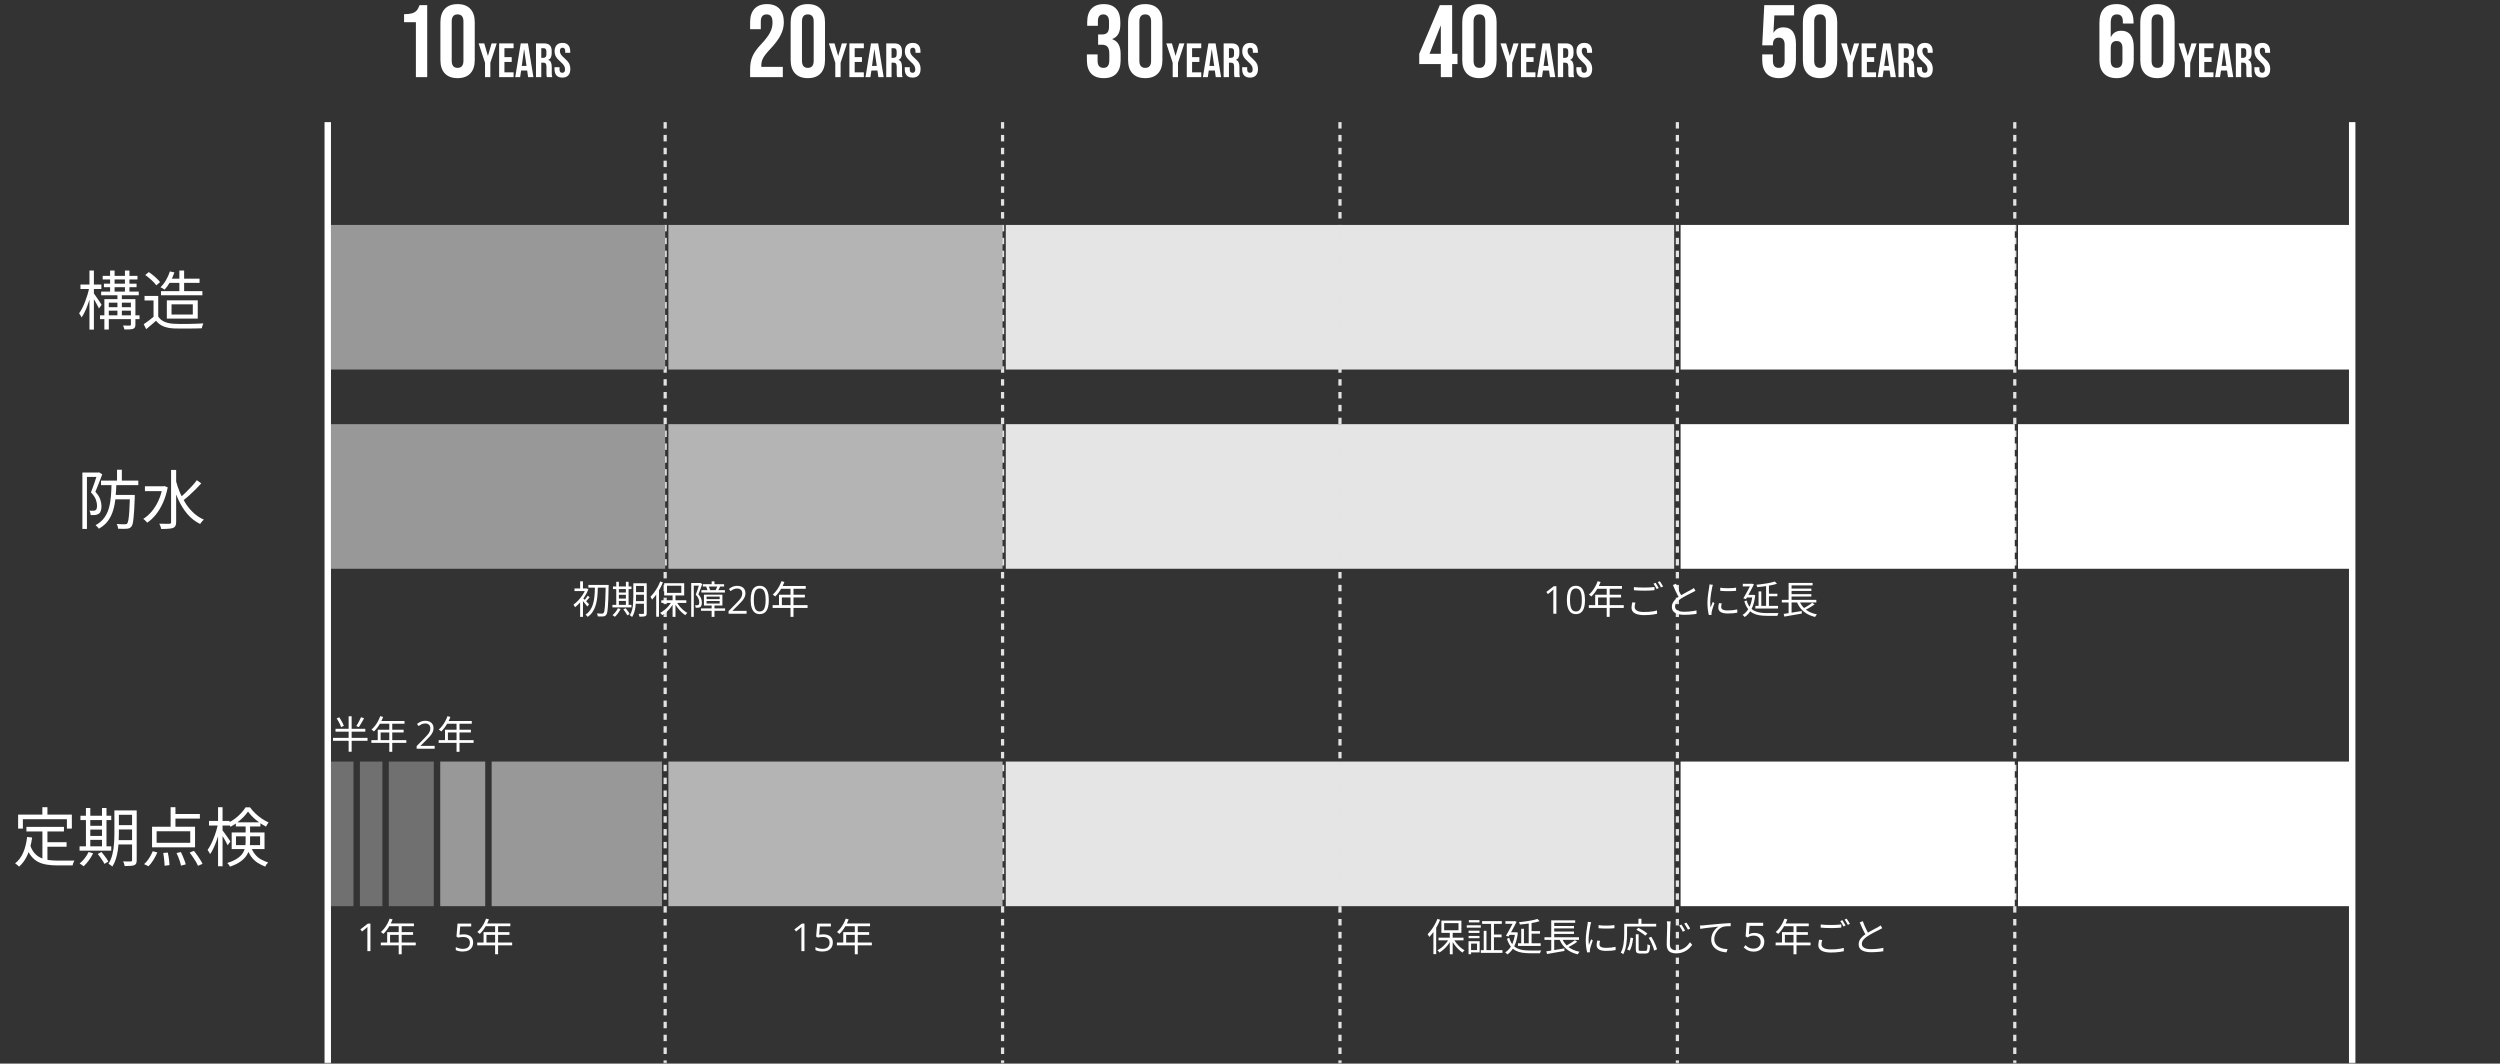 <svg width="778" height="331" viewBox="0 0 778 331" fill="none" xmlns="http://www.w3.org/2000/svg">
<rect x="0" y="0" width="778" height="331" fill="#333333" stroke="none"/>
<mask id="mask0_948_16245" style="mask-type:alpha" maskUnits="userSpaceOnUse" x="0" y="0" width="778" height="331">
<rect width="778" height="331" fill="white"/>
</mask>
<g mask="url(#mask0_948_16245)">
<path d="M102 38V331" stroke="white" stroke-width="2"/>
<path d="M207 38V331" stroke="#E2E2E2" stroke-dasharray="2 2"/>
<path d="M312 38V331" stroke="#E2E2E2" stroke-dasharray="2 2"/>
<path d="M417 38V331" stroke="#E2E2E2" stroke-dasharray="2 2"/>
<path d="M522 38V331" stroke="#E2E2E2" stroke-dasharray="2 2"/>
<path d="M627 38V331" stroke="#E2E2E2" stroke-dasharray="2 2"/>
<path d="M732 38V331" stroke="white" stroke-width="2"/>
<rect x="103" y="70" width="104" height="45" fill="#989898"/>
<rect x="208" y="70" width="104" height="45" fill="#B4B4B4"/>
<rect x="313" y="70" width="104" height="45" fill="#E5E5E5"/>
<rect x="417" y="70" width="104" height="45" fill="#E5E5E5"/>
<rect x="523" y="70" width="104" height="45" fill="white"/>
<rect x="628" y="70" width="104" height="45" fill="white"/>
<rect x="103" y="132" width="104" height="45" fill="#989898"/>
<rect x="208" y="132" width="104" height="45" fill="#B4B4B4"/>
<rect x="313" y="132" width="104" height="45" fill="#E5E5E5"/>
<rect x="417" y="132" width="104" height="45" fill="#E5E5E5"/>
<rect x="523" y="132" width="104" height="45" fill="white"/>
<rect x="628" y="132" width="104" height="45" fill="white"/>
<rect x="103" y="237" width="7" height="45" fill="#707070"/>
<rect x="112" y="237" width="7" height="45" fill="#707070"/>
<rect x="121" y="237" width="14" height="45" fill="#707070"/>
<rect x="137" y="237" width="14" height="45" fill="#989898"/>
<rect x="153" y="237" width="53" height="45" fill="#989898"/>
<rect x="208" y="237" width="104" height="45" fill="#B4B4B4"/>
<rect x="313" y="237" width="104" height="45" fill="#E5E5E5"/>
<rect x="417" y="237" width="104" height="45" fill="#E5E5E5"/>
<rect x="523" y="237" width="104" height="45" fill="white"/>
<rect x="628" y="237" width="104" height="45" fill="white"/>
<path d="M129.426 6.912H125.746V4.416C126.748 4.416 127.548 4.331 128.146 4.16C128.764 3.989 129.255 3.712 129.618 3.328C129.98 2.923 130.3 2.347 130.578 1.6H132.946V24H129.426V6.912ZM142.398 24.32C140.67 24.32 139.347 23.829 138.43 22.848C137.513 21.867 137.054 20.48 137.054 18.688V6.912C137.054 5.12 137.513 3.733 138.43 2.752C139.347 1.771 140.67 1.28 142.398 1.28C144.126 1.28 145.449 1.771 146.366 2.752C147.283 3.733 147.742 5.12 147.742 6.912V18.688C147.742 20.48 147.283 21.867 146.366 22.848C145.449 23.829 144.126 24.32 142.398 24.32ZM142.398 21.12C143.614 21.12 144.222 20.384 144.222 18.912V6.688C144.222 5.216 143.614 4.48 142.398 4.48C141.182 4.48 140.574 5.216 140.574 6.688V18.912C140.574 20.384 141.182 21.12 142.398 21.12ZM150.941 19.53L148.946 13.5H150.701L151.826 17.355H151.856L152.981 13.5H154.586L152.591 19.53V24H150.941V19.53ZM155.329 13.5H159.829V15H156.979V17.775H159.244V19.275H156.979V22.5H159.829V24H155.329V13.5ZM162.053 13.5H164.288L165.998 24H164.348L164.048 21.915V21.945H162.173L161.873 24H160.343L162.053 13.5ZM163.853 20.52L163.118 15.33H163.088L162.368 20.52H163.853ZM166.799 13.5H169.244C170.094 13.5 170.714 13.7 171.104 14.1C171.494 14.49 171.689 15.095 171.689 15.915V16.56C171.689 17.65 171.329 18.34 170.609 18.63V18.66C171.009 18.78 171.289 19.025 171.449 19.395C171.619 19.765 171.704 20.26 171.704 20.88V22.725C171.704 23.025 171.714 23.27 171.734 23.46C171.754 23.64 171.804 23.82 171.884 24H170.204C170.144 23.83 170.104 23.67 170.084 23.52C170.064 23.37 170.054 23.1 170.054 22.71V20.79C170.054 20.31 169.974 19.975 169.814 19.785C169.664 19.595 169.399 19.5 169.019 19.5H168.449V24H166.799V13.5ZM169.049 18C169.379 18 169.624 17.915 169.784 17.745C169.954 17.575 170.039 17.29 170.039 16.89V16.08C170.039 15.7 169.969 15.425 169.829 15.255C169.699 15.085 169.489 15 169.199 15H168.449V18H169.049ZM174.993 24.15C174.193 24.15 173.588 23.925 173.178 23.475C172.768 23.015 172.563 22.36 172.563 21.51V20.91H174.123V21.63C174.123 22.31 174.408 22.65 174.978 22.65C175.258 22.65 175.468 22.57 175.608 22.41C175.758 22.24 175.833 21.97 175.833 21.6C175.833 21.16 175.733 20.775 175.533 20.445C175.333 20.105 174.963 19.7 174.423 19.23C173.743 18.63 173.268 18.09 172.998 17.61C172.728 17.12 172.593 16.57 172.593 15.96C172.593 15.13 172.803 14.49 173.223 14.04C173.643 13.58 174.253 13.35 175.053 13.35C175.843 13.35 176.438 13.58 176.838 14.04C177.248 14.49 177.453 15.14 177.453 15.99V16.425H175.893V15.885C175.893 15.525 175.823 15.265 175.683 15.105C175.543 14.935 175.338 14.85 175.068 14.85C174.518 14.85 174.243 15.185 174.243 15.855C174.243 16.235 174.343 16.59 174.543 16.92C174.753 17.25 175.128 17.65 175.668 18.12C176.358 18.72 176.833 19.265 177.093 19.755C177.353 20.245 177.483 20.82 177.483 21.48C177.483 22.34 177.268 23 176.838 23.46C176.418 23.92 175.803 24.15 174.993 24.15Z" fill="white"/>
<path d="M32.34 88.28H42.5V89.38H32.34V88.28ZM31.48 90.74H43.18V91.88H31.48V90.74ZM31.12 98.14H43.42V99.32H31.12V98.14ZM33.22 95.6H41.3V96.68H33.22V95.6ZM31.96 85.84H42.78V86.96H31.96V85.84ZM34.26 84.2H35.66V91.3H34.26V84.2ZM36.54 91.44H37.92V98.64H36.54V91.44ZM38.88 84.2H40.28V91.26H38.88V84.2ZM32.48 93.08H41.3V94.2H33.86V102.54H32.48V93.08ZM40.74 93.08H42.14V101C42.14 101.373 42.087 101.66 41.98 101.86C41.887 102.06 41.713 102.213 41.46 102.32C41.18 102.413 40.813 102.473 40.36 102.5C39.92 102.527 39.373 102.54 38.72 102.54C38.693 102.367 38.633 102.16 38.54 101.92C38.46 101.68 38.373 101.473 38.28 101.3C38.76 101.313 39.2 101.32 39.6 101.32C40 101.333 40.26 101.333 40.38 101.32C40.62 101.307 40.74 101.2 40.74 101V93.08ZM25.04 88.54H31.54V89.94H25.04V88.54ZM27.84 84.2H29.22V102.58H27.84V84.2ZM27.8 89.38L28.74 89.68C28.58 90.48 28.38 91.307 28.14 92.16C27.913 93.013 27.653 93.853 27.36 94.68C27.067 95.507 26.753 96.273 26.42 96.98C26.087 97.687 25.74 98.293 25.38 98.8C25.313 98.6 25.2 98.38 25.04 98.14C24.88 97.887 24.74 97.673 24.62 97.5C24.953 97.047 25.28 96.507 25.6 95.88C25.92 95.253 26.22 94.573 26.5 93.84C26.78 93.107 27.033 92.36 27.26 91.6C27.487 90.827 27.667 90.087 27.8 89.38ZM29.12 91.2C29.24 91.333 29.413 91.573 29.64 91.92C29.88 92.253 30.133 92.62 30.4 93.02C30.68 93.42 30.933 93.793 31.16 94.14C31.387 94.473 31.54 94.713 31.62 94.86L30.8 95.98C30.68 95.727 30.513 95.407 30.3 95.02C30.1 94.633 29.88 94.233 29.64 93.82C29.4 93.407 29.173 93.027 28.96 92.68C28.747 92.32 28.573 92.04 28.44 91.84L29.12 91.2ZM52.54 86.72H62.1V88.02H52.54V86.72ZM50.1 90.6H62.98V91.88H50.1V90.6ZM52.88 84.46L54.28 84.78C53.933 85.807 53.487 86.793 52.94 87.74C52.393 88.687 51.82 89.487 51.22 90.14C51.127 90.06 51 89.973 50.84 89.88C50.693 89.787 50.54 89.7 50.38 89.62C50.22 89.527 50.073 89.453 49.94 89.4C50.58 88.787 51.153 88.047 51.66 87.18C52.167 86.3 52.573 85.393 52.88 84.46ZM55.82 84.2H57.3V91.44H55.82V84.2ZM49.24 92.1V99.18H47.78V93.5H44.98V92.1H49.24ZM49.24 98.52C49.72 99.253 50.387 99.8 51.24 100.16C52.093 100.52 53.1 100.72 54.26 100.76C54.807 100.787 55.467 100.807 56.24 100.82C57.027 100.82 57.847 100.813 58.7 100.8C59.567 100.787 60.4 100.767 61.2 100.74C62 100.713 62.7 100.68 63.3 100.64C63.233 100.747 63.167 100.893 63.1 101.08C63.033 101.267 62.973 101.453 62.92 101.64C62.867 101.84 62.827 102.013 62.8 102.16C62.253 102.187 61.607 102.207 60.86 102.22C60.113 102.233 59.34 102.24 58.54 102.24C57.74 102.253 56.96 102.253 56.2 102.24C55.453 102.24 54.807 102.233 54.26 102.22C52.953 102.167 51.833 101.953 50.9 101.58C49.98 101.207 49.2 100.62 48.56 99.82C48.08 100.247 47.587 100.673 47.08 101.1C46.573 101.54 46.047 101.987 45.5 102.44L44.72 100.9C45.2 100.58 45.713 100.213 46.26 99.8C46.82 99.373 47.36 98.947 47.88 98.52H49.24ZM45.2 85.58L46.3 84.68C46.74 84.96 47.187 85.287 47.64 85.66C48.093 86.02 48.507 86.387 48.88 86.76C49.267 87.133 49.58 87.48 49.82 87.8L48.62 88.8C48.42 88.48 48.127 88.127 47.74 87.74C47.367 87.353 46.953 86.973 46.5 86.6C46.06 86.213 45.627 85.873 45.2 85.58ZM53.38 94.7V97.88H60V94.7H53.38ZM51.92 93.46H61.54V99.14H51.92V93.46Z" fill="white"/>
<path d="M31.44 149.56H43.04V150.98H31.44V149.56ZM35.4 154.02H40.98V155.4H35.4V154.02ZM36.42 146.18H37.92V150.08H36.42V146.18ZM40.46 154.02H41.94C41.94 154.02 41.94 154.067 41.94 154.16C41.94 154.24 41.94 154.34 41.94 154.46C41.94 154.567 41.94 154.653 41.94 154.72C41.887 156.267 41.827 157.587 41.76 158.68C41.693 159.76 41.62 160.653 41.54 161.36C41.473 162.067 41.387 162.62 41.28 163.02C41.173 163.42 41.04 163.707 40.88 163.88C40.693 164.107 40.493 164.267 40.28 164.36C40.067 164.453 39.807 164.513 39.5 164.54C39.207 164.58 38.807 164.593 38.3 164.58C37.807 164.58 37.293 164.567 36.76 164.54C36.747 164.313 36.7 164.06 36.62 163.78C36.54 163.513 36.433 163.273 36.3 163.06C36.847 163.1 37.353 163.127 37.82 163.14C38.3 163.153 38.64 163.16 38.84 163.16C39.173 163.173 39.42 163.093 39.58 162.92C39.727 162.747 39.853 162.367 39.96 161.78C40.067 161.18 40.16 160.28 40.24 159.08C40.32 157.867 40.393 156.273 40.46 154.3V154.02ZM34.72 150.36H36.22C36.18 151.88 36.093 153.347 35.96 154.76C35.84 156.16 35.6 157.473 35.24 158.7C34.893 159.927 34.36 161.04 33.64 162.04C32.933 163.027 31.967 163.86 30.74 164.54C30.647 164.367 30.5 164.173 30.3 163.96C30.1 163.747 29.913 163.573 29.74 163.44C30.887 162.813 31.787 162.047 32.44 161.14C33.107 160.22 33.593 159.193 33.9 158.06C34.22 156.927 34.427 155.713 34.52 154.42C34.627 153.113 34.693 151.76 34.72 150.36ZM25.64 147.06H30.74V148.42H27.06V164.6H25.64V147.06ZM30.3 147.06H30.56L30.8 146.98L31.82 147.6C31.62 148.16 31.393 148.76 31.14 149.4C30.9 150.027 30.653 150.653 30.4 151.28C30.16 151.907 29.92 152.493 29.68 153.04C30.453 153.893 30.96 154.693 31.2 155.44C31.453 156.173 31.58 156.86 31.58 157.5C31.58 158.047 31.513 158.527 31.38 158.94C31.26 159.353 31.053 159.66 30.76 159.86C30.613 159.967 30.447 160.053 30.26 160.12C30.073 160.187 29.88 160.233 29.68 160.26C29.467 160.273 29.227 160.287 28.96 160.3C28.707 160.3 28.46 160.293 28.22 160.28C28.207 160.08 28.167 159.853 28.1 159.6C28.033 159.333 27.947 159.107 27.84 158.92C28.08 158.933 28.307 158.94 28.52 158.94C28.733 158.94 28.927 158.94 29.1 158.94C29.353 158.94 29.58 158.873 29.78 158.74C29.94 158.633 30.047 158.453 30.1 158.2C30.167 157.933 30.2 157.647 30.2 157.34C30.2 156.78 30.073 156.153 29.82 155.46C29.567 154.767 29.06 154.02 28.3 153.22C28.487 152.767 28.673 152.28 28.86 151.76C29.06 151.227 29.247 150.7 29.42 150.18C29.593 149.66 29.753 149.173 29.9 148.72C30.06 148.253 30.193 147.84 30.3 147.48V147.06ZM45.1 151.32H51.1V152.84H45.1V151.32ZM53.24 146.24H54.82V162.48C54.82 163.013 54.74 163.413 54.58 163.68C54.433 163.947 54.193 164.153 53.86 164.3C53.527 164.42 53.06 164.5 52.46 164.54C51.86 164.593 51.1 164.62 50.18 164.62C50.153 164.46 50.107 164.28 50.04 164.08C49.973 163.893 49.9 163.7 49.82 163.5C49.74 163.3 49.653 163.127 49.56 162.98C50.293 162.993 50.947 163 51.52 163C52.107 163.013 52.5 163.013 52.7 163C52.9 162.987 53.04 162.947 53.12 162.88C53.2 162.8 53.24 162.667 53.24 162.48V146.24ZM50.58 151.32H50.9L51.18 151.26L52.2 151.66C51.853 153.407 51.367 154.987 50.74 156.4C50.113 157.813 49.38 159.047 48.54 160.1C47.7 161.153 46.787 162.007 45.8 162.66C45.72 162.54 45.607 162.407 45.46 162.26C45.313 162.1 45.16 161.947 45 161.8C44.84 161.653 44.7 161.547 44.58 161.48C45.54 160.88 46.42 160.107 47.22 159.16C48.02 158.213 48.707 157.113 49.28 155.86C49.867 154.593 50.3 153.2 50.58 151.68V151.32ZM54.72 149.52C55.067 150.853 55.507 152.147 56.04 153.4C56.573 154.653 57.2 155.82 57.92 156.9C58.64 157.967 59.46 158.913 60.38 159.74C61.3 160.567 62.32 161.22 63.44 161.7C63.32 161.793 63.187 161.92 63.04 162.08C62.893 162.24 62.753 162.407 62.62 162.58C62.487 162.753 62.373 162.913 62.28 163.06C60.76 162.313 59.433 161.28 58.3 159.96C57.18 158.627 56.227 157.093 55.44 155.36C54.667 153.613 54.033 151.753 53.54 149.78L54.72 149.52ZM61.26 149.44L62.64 150.42C62.093 151.033 61.487 151.673 60.82 152.34C60.167 152.993 59.507 153.62 58.84 154.22C58.173 154.82 57.547 155.347 56.96 155.8L55.9 154.96C56.473 154.493 57.087 153.947 57.74 153.32C58.407 152.68 59.047 152.027 59.66 151.36C60.287 150.68 60.82 150.04 61.26 149.44Z" fill="white"/>
<path d="M183.101 182.024H188.837V182.876H183.101V182.024ZM188.501 182.024H189.413C189.413 182.024 189.413 182.056 189.413 182.12C189.413 182.184 189.413 182.256 189.413 182.336C189.413 182.416 189.409 182.48 189.401 182.528C189.377 184.064 189.345 185.36 189.305 186.416C189.265 187.464 189.217 188.32 189.161 188.984C189.113 189.648 189.049 190.164 188.969 190.532C188.889 190.892 188.793 191.144 188.681 191.288C188.553 191.472 188.417 191.6 188.273 191.672C188.137 191.752 187.965 191.804 187.757 191.828C187.557 191.852 187.301 191.86 186.989 191.852C186.685 191.852 186.369 191.844 186.041 191.828C186.033 191.692 186.005 191.536 185.957 191.36C185.909 191.184 185.841 191.028 185.753 190.892C186.113 190.924 186.437 190.944 186.725 190.952C187.021 190.96 187.237 190.964 187.373 190.964C187.581 190.964 187.737 190.896 187.841 190.76C187.937 190.648 188.017 190.42 188.081 190.076C188.153 189.724 188.213 189.22 188.261 188.564C188.317 187.9 188.361 187.052 188.393 186.02C188.433 184.988 188.469 183.732 188.501 182.252V182.024ZM185.153 182.396H186.065C186.049 183.108 186.021 183.828 185.981 184.556C185.941 185.284 185.865 186.004 185.753 186.716C185.641 187.42 185.473 188.096 185.249 188.744C185.025 189.384 184.725 189.98 184.349 190.532C183.973 191.084 183.493 191.564 182.909 191.972C182.837 191.86 182.733 191.74 182.597 191.612C182.461 191.484 182.333 191.38 182.213 191.3C182.773 190.924 183.229 190.484 183.581 189.98C183.941 189.468 184.225 188.912 184.433 188.312C184.641 187.704 184.793 187.068 184.889 186.404C184.985 185.74 185.049 185.072 185.081 184.4C185.121 183.72 185.145 183.052 185.153 182.396ZM180.533 186.704L181.421 185.648V191.96H180.533V186.704ZM178.781 183.128H182.513V183.944H178.781V183.128ZM180.533 180.92H181.421V183.584H180.533V180.92ZM181.385 186.08C181.473 186.16 181.609 186.292 181.793 186.476C181.977 186.66 182.173 186.86 182.381 187.076C182.589 187.284 182.777 187.48 182.945 187.664C183.121 187.848 183.249 187.98 183.329 188.06L182.777 188.744C182.681 188.608 182.549 188.44 182.381 188.24C182.221 188.032 182.045 187.816 181.853 187.592C181.669 187.36 181.493 187.148 181.325 186.956C181.157 186.764 181.017 186.612 180.905 186.5L181.385 186.08ZM182.249 183.128H182.429L182.597 183.08L183.101 183.428C182.813 184.164 182.445 184.88 181.997 185.576C181.549 186.272 181.057 186.912 180.521 187.496C179.993 188.08 179.469 188.572 178.949 188.972C178.917 188.892 178.869 188.804 178.805 188.708C178.749 188.604 178.689 188.504 178.625 188.408C178.561 188.304 178.501 188.228 178.445 188.18C178.941 187.828 179.437 187.392 179.933 186.872C180.429 186.352 180.881 185.784 181.289 185.168C181.705 184.552 182.025 183.936 182.249 183.32V183.128ZM182.897 185.384L183.497 185.864C183.281 186.104 183.069 186.348 182.861 186.596C182.653 186.836 182.461 187.044 182.285 187.22L181.841 186.86C182.001 186.66 182.185 186.416 182.393 186.128C182.609 185.84 182.777 185.592 182.897 185.384ZM197.465 181.52H200.789V182.336H197.465V181.52ZM197.465 184.268H200.789V185.072H197.465V184.268ZM197.453 187.064H200.813V187.88H197.453V187.064ZM200.393 181.52H201.257V190.808C201.257 191.064 201.225 191.264 201.161 191.408C201.097 191.56 200.977 191.672 200.801 191.744C200.633 191.816 200.401 191.86 200.105 191.876C199.817 191.9 199.453 191.912 199.013 191.912C198.997 191.792 198.961 191.644 198.905 191.468C198.849 191.3 198.789 191.156 198.725 191.036C199.045 191.052 199.341 191.06 199.613 191.06C199.885 191.06 200.065 191.056 200.153 191.048C200.241 191.04 200.301 191.02 200.333 190.988C200.373 190.956 200.393 190.892 200.393 190.796V181.52ZM197.093 181.52H197.933V185.876C197.933 186.332 197.917 186.828 197.885 187.364C197.861 187.9 197.809 188.444 197.729 188.996C197.649 189.548 197.525 190.084 197.357 190.604C197.197 191.116 196.981 191.584 196.709 192.008C196.661 191.96 196.593 191.9 196.505 191.828C196.417 191.756 196.325 191.688 196.229 191.624C196.141 191.568 196.061 191.524 195.989 191.492C196.325 190.956 196.569 190.364 196.721 189.716C196.881 189.068 196.981 188.412 197.021 187.748C197.069 187.076 197.093 186.452 197.093 185.876V181.52ZM190.757 182.516H196.505V183.32H190.757V182.516ZM192.161 184.388H195.209V185.108H192.161V184.388ZM192.173 186.284H195.221V187.016H192.173V186.284ZM190.589 188.228H196.505V189.032H190.589V188.228ZM191.777 181.064H192.593V188.552H191.777V181.064ZM194.777 181.064H195.617V188.552H194.777V181.064ZM192.269 189.284L193.121 189.524C192.905 189.98 192.633 190.428 192.305 190.868C191.985 191.3 191.665 191.664 191.345 191.96C191.289 191.912 191.217 191.852 191.129 191.78C191.041 191.716 190.949 191.652 190.853 191.588C190.765 191.524 190.681 191.472 190.601 191.432C190.937 191.16 191.253 190.836 191.549 190.46C191.845 190.084 192.085 189.692 192.269 189.284ZM193.985 189.656L194.681 189.284C194.841 189.468 195.001 189.668 195.161 189.884C195.329 190.092 195.485 190.3 195.629 190.508C195.773 190.716 195.885 190.904 195.965 191.072L195.221 191.504C195.157 191.336 195.053 191.148 194.909 190.94C194.773 190.724 194.625 190.504 194.465 190.28C194.305 190.048 194.145 189.84 193.985 189.656ZM209.309 185.036H210.209V191.96H209.309V185.036ZM205.805 186.8H213.581V187.628H205.805V186.8ZM210.473 187.136C210.713 187.616 211.017 188.088 211.385 188.552C211.753 189.008 212.157 189.428 212.597 189.812C213.037 190.188 213.473 190.496 213.905 190.736C213.841 190.792 213.765 190.864 213.677 190.952C213.597 191.032 213.521 191.116 213.449 191.204C213.377 191.292 213.317 191.376 213.269 191.456C212.829 191.168 212.389 190.808 211.949 190.376C211.517 189.944 211.113 189.472 210.737 188.96C210.361 188.448 210.041 187.928 209.777 187.4L210.473 187.136ZM209.105 187.064L209.813 187.328C209.541 187.88 209.205 188.42 208.805 188.948C208.405 189.468 207.969 189.944 207.497 190.376C207.033 190.8 206.561 191.152 206.081 191.432C206.033 191.352 205.973 191.268 205.901 191.18C205.829 191.1 205.753 191.02 205.673 190.94C205.601 190.852 205.529 190.78 205.457 190.724C205.929 190.484 206.397 190.172 206.861 189.788C207.325 189.404 207.749 188.976 208.133 188.504C208.525 188.032 208.849 187.552 209.105 187.064ZM207.557 182.288V184.496H212.021V182.288H207.557ZM206.693 181.484H212.921V185.312H206.693V181.484ZM205.457 180.956L206.297 181.22C206.033 181.892 205.721 182.556 205.361 183.212C205.001 183.868 204.613 184.484 204.197 185.06C203.781 185.636 203.353 186.148 202.913 186.596C202.889 186.524 202.845 186.432 202.781 186.32C202.725 186.208 202.661 186.096 202.589 185.984C202.525 185.872 202.465 185.78 202.409 185.708C202.809 185.324 203.197 184.88 203.573 184.376C203.949 183.864 204.297 183.32 204.617 182.744C204.945 182.16 205.225 181.564 205.457 180.956ZM204.209 184.052L205.049 183.2L205.073 183.212V191.924H204.209V184.052ZM219.881 187.04V187.82H223.961V187.04H219.881ZM219.881 185.672V186.452H223.961V185.672H219.881ZM219.065 185.06H224.813V188.432H219.065V185.06ZM221.465 180.92H222.341V182.324H221.465V180.92ZM221.465 188.288H222.341V191.96H221.465V188.288ZM218.729 181.808H225.341V182.54H218.729V181.808ZM218.273 183.656H225.593V184.388H218.273V183.656ZM218.165 189.332H225.653V190.076H218.165V189.332ZM223.253 182.384L224.117 182.576C223.997 182.8 223.881 183.024 223.769 183.248C223.657 183.472 223.549 183.668 223.445 183.836L222.713 183.668C222.801 183.484 222.897 183.272 223.001 183.032C223.113 182.784 223.197 182.568 223.253 182.384ZM219.761 182.576L220.505 182.408C220.617 182.608 220.717 182.828 220.805 183.068C220.893 183.3 220.949 183.5 220.973 183.668L220.193 183.86C220.161 183.684 220.105 183.476 220.025 183.236C219.953 182.996 219.865 182.776 219.761 182.576ZM215.105 181.436H217.925V182.252H215.909V191.96H215.105V181.436ZM217.661 181.436H217.817L217.949 181.4L218.537 181.748C218.417 182.076 218.289 182.428 218.153 182.804C218.025 183.172 217.889 183.54 217.745 183.908C217.609 184.268 217.473 184.608 217.337 184.928C217.777 185.424 218.065 185.888 218.201 186.32C218.345 186.744 218.417 187.144 218.417 187.52C218.417 187.84 218.377 188.12 218.297 188.36C218.225 188.6 218.105 188.78 217.937 188.9C217.857 188.956 217.761 189.004 217.649 189.044C217.545 189.076 217.433 189.1 217.313 189.116C217.065 189.14 216.797 189.148 216.509 189.14C216.501 189.028 216.477 188.896 216.437 188.744C216.405 188.592 216.353 188.46 216.281 188.348C216.417 188.356 216.545 188.36 216.665 188.36C216.785 188.36 216.889 188.36 216.977 188.36C217.137 188.352 217.265 188.316 217.361 188.252C217.457 188.18 217.521 188.072 217.553 187.928C217.593 187.776 217.613 187.612 217.613 187.436C217.613 187.1 217.537 186.736 217.385 186.344C217.241 185.944 216.953 185.508 216.521 185.036C216.633 184.764 216.741 184.476 216.845 184.172C216.957 183.86 217.061 183.556 217.157 183.26C217.261 182.956 217.353 182.668 217.433 182.396C217.521 182.124 217.597 181.888 217.661 181.688V181.436ZM232.338 191H226.725V190.186L229.016 187.859C229.441 187.43 229.799 187.047 230.088 186.711C230.381 186.375 230.604 186.045 230.756 185.721C230.908 185.393 230.984 185.033 230.984 184.643C230.984 184.158 230.84 183.789 230.551 183.535C230.266 183.277 229.889 183.148 229.42 183.148C229.01 183.148 228.646 183.219 228.33 183.359C228.014 183.5 227.689 183.699 227.357 183.957L226.836 183.301C227.062 183.109 227.309 182.939 227.574 182.791C227.844 182.643 228.131 182.525 228.436 182.439C228.744 182.354 229.072 182.311 229.42 182.311C229.947 182.311 230.402 182.402 230.785 182.586C231.168 182.77 231.463 183.031 231.67 183.371C231.881 183.711 231.986 184.115 231.986 184.584C231.986 185.037 231.896 185.459 231.717 185.85C231.537 186.236 231.285 186.621 230.961 187.004C230.637 187.383 230.258 187.785 229.824 188.211L227.961 190.068V190.109H232.338V191ZM239.252 186.705C239.252 187.4 239.199 188.021 239.094 188.568C238.988 189.115 238.822 189.578 238.596 189.957C238.369 190.336 238.076 190.625 237.717 190.824C237.357 191.02 236.926 191.117 236.422 191.117C235.785 191.117 235.258 190.943 234.84 190.596C234.426 190.248 234.115 189.746 233.908 189.09C233.705 188.43 233.604 187.635 233.604 186.705C233.604 185.791 233.695 185.006 233.879 184.35C234.066 183.689 234.367 183.184 234.781 182.832C235.195 182.477 235.742 182.299 236.422 182.299C237.066 182.299 237.598 182.475 238.016 182.826C238.434 183.174 238.744 183.678 238.947 184.338C239.15 184.994 239.252 185.783 239.252 186.705ZM234.582 186.705C234.582 187.502 234.643 188.166 234.764 188.697C234.885 189.229 235.08 189.627 235.35 189.893C235.623 190.154 235.98 190.285 236.422 190.285C236.863 190.285 237.219 190.154 237.488 189.893C237.762 189.631 237.959 189.234 238.08 188.703C238.205 188.172 238.268 187.506 238.268 186.705C238.268 185.92 238.207 185.264 238.086 184.736C237.965 184.205 237.77 183.807 237.5 183.541C237.23 183.271 236.871 183.137 236.422 183.137C235.973 183.137 235.613 183.271 235.344 183.541C235.074 183.807 234.879 184.205 234.758 184.736C234.641 185.264 234.582 185.92 234.582 186.705ZM243.191 180.872L244.103 181.112C243.879 181.696 243.615 182.268 243.311 182.828C243.015 183.38 242.691 183.896 242.339 184.376C241.987 184.848 241.623 185.264 241.247 185.624C241.191 185.576 241.115 185.516 241.019 185.444C240.931 185.364 240.835 185.288 240.731 185.216C240.635 185.144 240.547 185.088 240.467 185.048C240.851 184.712 241.211 184.328 241.547 183.896C241.891 183.456 242.203 182.98 242.483 182.468C242.763 181.948 242.999 181.416 243.191 180.872ZM243.011 182.372H250.751V183.236H242.567L243.011 182.372ZM242.423 185.084H250.475V185.936H243.323V188.768H242.423V185.084ZM240.443 188.324H251.315V189.188H240.443V188.324ZM246.011 182.828H246.935V191.96H246.011V182.828Z" fill="white"/>
<path d="M104.764 223.556L105.58 223.232C105.772 223.512 105.96 223.812 106.144 224.132C106.336 224.452 106.508 224.768 106.66 225.08C106.82 225.384 106.936 225.656 107.008 225.896L106.144 226.268C106.072 226.028 105.964 225.752 105.82 225.44C105.676 225.128 105.512 224.808 105.328 224.48C105.144 224.144 104.956 223.836 104.764 223.556ZM112.348 223.196L113.296 223.532C113.136 223.836 112.96 224.156 112.768 224.492C112.584 224.828 112.396 225.148 112.204 225.452C112.02 225.756 111.84 226.028 111.664 226.268L110.872 225.956C111.04 225.716 111.212 225.436 111.388 225.116C111.572 224.788 111.748 224.456 111.916 224.12C112.084 223.784 112.228 223.476 112.348 223.196ZM104.416 226.808H113.68V227.696H104.416V226.808ZM103.636 229.628H114.376V230.528H103.636V229.628ZM108.496 222.908H109.432V233.936H108.496V222.908ZM118.324 222.872L119.236 223.112C119.012 223.696 118.748 224.268 118.444 224.828C118.148 225.38 117.824 225.896 117.472 226.376C117.12 226.848 116.756 227.264 116.38 227.624C116.324 227.576 116.248 227.516 116.152 227.444C116.064 227.364 115.968 227.288 115.864 227.216C115.768 227.144 115.68 227.088 115.6 227.048C115.984 226.712 116.344 226.328 116.68 225.896C117.024 225.456 117.336 224.98 117.616 224.468C117.896 223.948 118.132 223.416 118.324 222.872ZM118.144 224.372H125.884V225.236H117.7L118.144 224.372ZM117.556 227.084H125.608V227.936H118.456V230.768H117.556V227.084ZM115.576 230.324H126.448V231.188H115.576V230.324ZM121.144 224.828H122.068V233.96H121.144V224.828Z" fill="white"/>
<path d="M115.279 296H114.33V289.93C114.33 289.699 114.33 289.502 114.33 289.338C114.334 289.17 114.338 289.018 114.342 288.881C114.35 288.74 114.359 288.598 114.371 288.453C114.25 288.578 114.137 288.686 114.031 288.775C113.926 288.861 113.795 288.969 113.639 289.098L112.66 289.883L112.15 289.221L114.471 287.434H115.279V296ZM121.258 285.872L122.17 286.112C121.946 286.696 121.682 287.268 121.378 287.828C121.082 288.38 120.758 288.896 120.406 289.376C120.054 289.848 119.69 290.264 119.314 290.624C119.258 290.576 119.182 290.516 119.086 290.444C118.998 290.364 118.902 290.288 118.798 290.216C118.702 290.144 118.614 290.088 118.534 290.048C118.918 289.712 119.278 289.328 119.614 288.896C119.958 288.456 120.27 287.98 120.55 287.468C120.83 286.948 121.066 286.416 121.258 285.872ZM121.078 287.372H128.818V288.236H120.634L121.078 287.372ZM120.49 290.084H128.542V290.936H121.39V293.768H120.49V290.084ZM118.51 293.324H129.382V294.188H118.51V293.324ZM124.078 287.828H125.002V296.96H124.078V287.828Z" fill="white"/>
<path d="M135.271 233H129.658V232.186L131.949 229.859C132.375 229.43 132.732 229.047 133.021 228.711C133.314 228.375 133.537 228.045 133.689 227.721C133.842 227.393 133.918 227.033 133.918 226.643C133.918 226.158 133.773 225.789 133.484 225.535C133.199 225.277 132.822 225.148 132.354 225.148C131.943 225.148 131.58 225.219 131.264 225.359C130.947 225.5 130.623 225.699 130.291 225.957L129.77 225.301C129.996 225.109 130.242 224.939 130.508 224.791C130.777 224.643 131.064 224.525 131.369 224.439C131.678 224.354 132.006 224.311 132.354 224.311C132.881 224.311 133.336 224.402 133.719 224.586C134.102 224.77 134.396 225.031 134.604 225.371C134.814 225.711 134.92 226.115 134.92 226.584C134.92 227.037 134.83 227.459 134.65 227.85C134.471 228.236 134.219 228.621 133.895 229.004C133.57 229.383 133.191 229.785 132.758 230.211L130.895 232.068V232.109H135.271V233ZM139.258 222.872L140.17 223.112C139.946 223.696 139.682 224.268 139.378 224.828C139.082 225.38 138.758 225.896 138.406 226.376C138.054 226.848 137.69 227.264 137.314 227.624C137.258 227.576 137.182 227.516 137.086 227.444C136.998 227.364 136.902 227.288 136.798 227.216C136.702 227.144 136.614 227.088 136.534 227.048C136.918 226.712 137.278 226.328 137.614 225.896C137.958 225.456 138.27 224.98 138.55 224.468C138.83 223.948 139.066 223.416 139.258 222.872ZM139.078 224.372H146.818V225.236H138.634L139.078 224.372ZM138.49 227.084H146.542V227.936H139.39V230.768H138.49V227.084ZM136.51 230.324H147.382V231.188H136.51V230.324ZM142.078 224.828H143.002V233.96H142.078V224.828Z" fill="white"/>
<path d="M144.365 290.762C144.947 290.762 145.453 290.861 145.883 291.061C146.312 291.256 146.645 291.541 146.879 291.916C147.117 292.291 147.236 292.746 147.236 293.281C147.236 293.867 147.109 294.373 146.855 294.799C146.602 295.221 146.236 295.547 145.76 295.777C145.283 296.004 144.713 296.117 144.049 296.117C143.604 296.117 143.189 296.078 142.807 296C142.424 295.922 142.102 295.805 141.84 295.648V294.723C142.125 294.895 142.471 295.031 142.877 295.133C143.283 295.234 143.678 295.285 144.061 295.285C144.494 295.285 144.873 295.217 145.197 295.08C145.525 294.939 145.779 294.729 145.959 294.447C146.143 294.162 146.234 293.805 146.234 293.375C146.234 292.805 146.059 292.365 145.707 292.057C145.359 291.744 144.809 291.588 144.055 291.588C143.812 291.588 143.547 291.607 143.258 291.646C142.969 291.686 142.73 291.729 142.543 291.775L142.051 291.453L142.379 287.434H146.639V288.324H143.211L142.994 290.908C143.143 290.877 143.334 290.846 143.568 290.814C143.803 290.779 144.068 290.762 144.365 290.762ZM151.258 285.872L152.17 286.112C151.946 286.696 151.682 287.268 151.378 287.828C151.082 288.38 150.758 288.896 150.406 289.376C150.054 289.848 149.69 290.264 149.314 290.624C149.258 290.576 149.182 290.516 149.086 290.444C148.998 290.364 148.902 290.288 148.798 290.216C148.702 290.144 148.614 290.088 148.534 290.048C148.918 289.712 149.278 289.328 149.614 288.896C149.958 288.456 150.27 287.98 150.55 287.468C150.83 286.948 151.066 286.416 151.258 285.872ZM151.078 287.372H158.818V288.236H150.634L151.078 287.372ZM150.49 290.084H158.542V290.936H151.39V293.768H150.49V290.084ZM148.51 293.324H159.382V294.188H148.51V293.324ZM154.078 287.828H155.002V296.96H154.078V287.828Z" fill="white"/>
<path d="M250.346 296H249.396V289.93C249.396 289.699 249.396 289.502 249.396 289.338C249.4 289.17 249.404 289.018 249.408 288.881C249.416 288.74 249.426 288.598 249.438 288.453C249.316 288.578 249.203 288.686 249.098 288.775C248.992 288.861 248.861 288.969 248.705 289.098L247.727 289.883L247.217 289.221L249.537 287.434H250.346V296ZM256.299 290.762C256.881 290.762 257.387 290.861 257.816 291.061C258.246 291.256 258.578 291.541 258.812 291.916C259.051 292.291 259.17 292.746 259.17 293.281C259.17 293.867 259.043 294.373 258.789 294.799C258.535 295.221 258.17 295.547 257.693 295.777C257.217 296.004 256.646 296.117 255.982 296.117C255.537 296.117 255.123 296.078 254.74 296C254.357 295.922 254.035 295.805 253.773 295.648V294.723C254.059 294.895 254.404 295.031 254.811 295.133C255.217 295.234 255.611 295.285 255.994 295.285C256.428 295.285 256.807 295.217 257.131 295.08C257.459 294.939 257.713 294.729 257.893 294.447C258.076 294.162 258.168 293.805 258.168 293.375C258.168 292.805 257.992 292.365 257.641 292.057C257.293 291.744 256.742 291.588 255.988 291.588C255.746 291.588 255.48 291.607 255.191 291.646C254.902 291.686 254.664 291.729 254.477 291.775L253.984 291.453L254.312 287.434H258.572V288.324H255.145L254.928 290.908C255.076 290.877 255.268 290.846 255.502 290.814C255.736 290.779 256.002 290.762 256.299 290.762ZM263.191 285.872L264.103 286.112C263.879 286.696 263.615 287.268 263.311 287.828C263.015 288.38 262.691 288.896 262.339 289.376C261.987 289.848 261.623 290.264 261.247 290.624C261.191 290.576 261.115 290.516 261.019 290.444C260.931 290.364 260.835 290.288 260.731 290.216C260.635 290.144 260.547 290.088 260.467 290.048C260.851 289.712 261.211 289.328 261.547 288.896C261.891 288.456 262.203 287.98 262.483 287.468C262.763 286.948 262.999 286.416 263.191 285.872ZM263.011 287.372H270.751V288.236H262.567L263.011 287.372ZM262.423 290.084H270.475V290.936H263.323V293.768H262.423V290.084ZM260.443 293.324H271.315V294.188H260.443V293.324ZM266.011 287.828H266.935V296.96H266.011V287.828Z" fill="white"/>
<path d="M451.176 290.036H452.076V296.96H451.176V290.036ZM447.672 291.8H455.448V292.628H447.672V291.8ZM452.34 292.136C452.58 292.616 452.884 293.088 453.252 293.552C453.62 294.008 454.024 294.428 454.464 294.812C454.904 295.188 455.34 295.496 455.772 295.736C455.708 295.792 455.632 295.864 455.544 295.952C455.464 296.032 455.388 296.116 455.316 296.204C455.244 296.292 455.184 296.376 455.136 296.456C454.696 296.168 454.256 295.808 453.816 295.376C453.384 294.944 452.98 294.472 452.604 293.96C452.228 293.448 451.908 292.928 451.644 292.4L452.34 292.136ZM450.972 292.064L451.68 292.328C451.408 292.88 451.072 293.42 450.672 293.948C450.272 294.468 449.836 294.944 449.364 295.376C448.9 295.8 448.428 296.152 447.948 296.432C447.9 296.352 447.84 296.268 447.768 296.18C447.696 296.1 447.62 296.02 447.54 295.94C447.468 295.852 447.396 295.78 447.324 295.724C447.796 295.484 448.264 295.172 448.728 294.788C449.192 294.404 449.616 293.976 450 293.504C450.392 293.032 450.716 292.552 450.972 292.064ZM449.424 287.288V289.496H453.888V287.288H449.424ZM448.56 286.484H454.788V290.312H448.56V286.484ZM447.324 285.956L448.164 286.22C447.9 286.892 447.588 287.556 447.228 288.212C446.868 288.868 446.48 289.484 446.064 290.06C445.648 290.636 445.22 291.148 444.78 291.596C444.756 291.524 444.712 291.432 444.648 291.32C444.592 291.208 444.528 291.096 444.456 290.984C444.392 290.872 444.332 290.78 444.276 290.708C444.676 290.324 445.064 289.88 445.44 289.376C445.816 288.864 446.164 288.32 446.484 287.744C446.812 287.16 447.092 286.564 447.324 285.956ZM446.076 289.052L446.916 288.2L446.94 288.212V296.924H446.076V289.052ZM461.232 286.652H467.364V287.516H461.232V286.652ZM460.824 295.688H467.568V296.54H460.824V295.688ZM464.532 290.816H467.292V291.68H464.532V290.816ZM464.028 286.988H464.916V296.18H464.028V286.988ZM461.736 289.664H462.588V296.084H461.736V289.664ZM457.032 289.616H460.416V290.336H457.032V289.616ZM457.104 286.34H460.404V287.06H457.104V286.34ZM457.032 291.26H460.416V291.968H457.032V291.26ZM456.456 287.948H460.824V288.692H456.456V287.948ZM457.452 292.904H460.464V296.396H457.452V295.664H459.66V293.648H457.452V292.904ZM457.008 292.904H457.8V296.948H457.008V292.904ZM472.404 293.54H479.46V294.38H472.404V293.54ZM476.124 289.76H479.244V290.564H476.124V289.76ZM475.74 287.12H476.628V293.936H475.74V287.12ZM473.4 289.052H474.252V294.032H473.4V289.052ZM478.464 285.968L479.124 286.676C478.724 286.804 478.276 286.924 477.78 287.036C477.284 287.14 476.764 287.236 476.22 287.324C475.684 287.412 475.136 287.488 474.576 287.552C474.024 287.616 473.492 287.672 472.98 287.72C472.964 287.616 472.928 287.492 472.872 287.348C472.824 287.204 472.776 287.08 472.728 286.976C473.232 286.928 473.752 286.868 474.288 286.796C474.824 286.724 475.348 286.648 475.86 286.568C476.372 286.48 476.852 286.388 477.3 286.292C477.748 286.188 478.136 286.08 478.464 285.968ZM468.492 286.676H471.276V287.492H468.492V286.676ZM471.048 286.676H471.18L471.324 286.628L471.96 286.844C471.752 287.268 471.508 287.748 471.228 288.284C470.948 288.812 470.656 289.352 470.352 289.904C470.056 290.448 469.764 290.964 469.476 291.452L468.66 291.2C468.868 290.848 469.084 290.472 469.308 290.072C469.54 289.664 469.764 289.256 469.98 288.848C470.196 288.44 470.396 288.06 470.58 287.708C470.764 287.348 470.92 287.044 471.048 286.796V286.676ZM469.62 290.12H471.828V290.936H469.512L469.62 290.12ZM471.504 290.12H471.672L471.828 290.108L472.368 290.252C472.16 292.004 471.772 293.432 471.204 294.536C470.644 295.632 469.936 296.46 469.08 297.02C469.04 296.956 468.976 296.88 468.888 296.792C468.808 296.712 468.724 296.632 468.636 296.552C468.548 296.48 468.472 296.424 468.408 296.384C469.232 295.88 469.908 295.132 470.436 294.14C470.972 293.148 471.328 291.872 471.504 290.312V290.12ZM469.68 291.86C469.928 292.7 470.256 293.38 470.664 293.9C471.072 294.412 471.548 294.808 472.092 295.088C472.644 295.36 473.252 295.548 473.916 295.652C474.58 295.748 475.296 295.796 476.064 295.796C476.16 295.796 476.324 295.796 476.556 295.796C476.788 295.796 477.052 295.796 477.348 295.796C477.644 295.796 477.94 295.796 478.236 295.796C478.532 295.796 478.804 295.796 479.052 295.796C479.3 295.788 479.488 295.78 479.616 295.772C479.568 295.836 479.52 295.92 479.472 296.024C479.424 296.136 479.38 296.248 479.34 296.36C479.3 296.472 479.272 296.568 479.256 296.648H478.644H476.04C475.168 296.648 474.364 296.588 473.628 296.468C472.9 296.356 472.24 296.14 471.648 295.82C471.056 295.5 470.532 295.044 470.076 294.452C469.628 293.852 469.256 293.08 468.96 292.136L469.68 291.86ZM480.636 291.68H491.376V292.484H480.636V291.68ZM483.24 288.176H489.828V288.908H483.24V288.176ZM483.24 289.904H489.828V290.636H483.24V289.904ZM481.212 296.048C481.668 295.984 482.2 295.904 482.808 295.808C483.424 295.704 484.076 295.596 484.764 295.484C485.452 295.364 486.14 295.248 486.828 295.136L486.864 295.94C486.224 296.052 485.576 296.164 484.92 296.276C484.272 296.396 483.648 296.504 483.048 296.6C482.456 296.704 481.916 296.8 481.428 296.888L481.212 296.048ZM486.048 291.896C486.48 293.024 487.16 293.956 488.088 294.692C489.016 295.428 490.176 295.928 491.568 296.192C491.504 296.256 491.436 296.332 491.364 296.42C491.292 296.516 491.224 296.612 491.16 296.708C491.096 296.812 491.04 296.908 490.992 296.996C490.032 296.764 489.18 296.432 488.436 296C487.692 295.56 487.052 295.016 486.516 294.368C485.988 293.72 485.56 292.968 485.232 292.112L486.048 291.896ZM490.104 292.58L490.836 293.084C490.54 293.3 490.212 293.52 489.852 293.744C489.5 293.96 489.144 294.168 488.784 294.368C488.432 294.56 488.1 294.732 487.788 294.884L487.176 294.416C487.488 294.256 487.82 294.072 488.172 293.864C488.532 293.656 488.884 293.44 489.228 293.216C489.572 292.992 489.864 292.78 490.104 292.58ZM482.748 286.4H490.2V287.168H483.672V292.016H482.748V286.4ZM482.748 291.932H483.672V296.048L482.748 296.156V291.932ZM497.472 287.9C497.8 287.948 498.18 287.988 498.612 288.02C499.052 288.044 499.504 288.056 499.968 288.056C500.44 288.048 500.888 288.032 501.312 288.008C501.744 287.976 502.108 287.936 502.404 287.888V288.86C502.084 288.892 501.708 288.92 501.276 288.944C500.852 288.96 500.408 288.968 499.944 288.968C499.488 288.968 499.044 288.96 498.612 288.944C498.18 288.92 497.8 288.892 497.472 288.86V287.9ZM497.94 292.784C497.884 293 497.84 293.196 497.808 293.372C497.776 293.548 497.76 293.72 497.76 293.888C497.76 294.024 497.788 294.16 497.844 294.296C497.908 294.424 498.012 294.54 498.156 294.644C498.308 294.74 498.516 294.82 498.78 294.884C499.044 294.94 499.38 294.968 499.788 294.968C500.332 294.968 500.844 294.944 501.324 294.896C501.804 294.84 502.284 294.76 502.764 294.656L502.788 295.664C502.412 295.744 501.972 295.808 501.468 295.856C500.972 295.896 500.412 295.916 499.788 295.916C498.78 295.916 498.04 295.756 497.568 295.436C497.104 295.116 496.872 294.676 496.872 294.116C496.872 293.916 496.888 293.704 496.92 293.48C496.96 293.248 497.012 292.988 497.076 292.7L497.94 292.784ZM495.18 286.976C495.164 287.04 495.14 287.124 495.108 287.228C495.084 287.324 495.056 287.424 495.024 287.528C495 287.624 494.98 287.708 494.964 287.78C494.924 288.004 494.876 288.264 494.82 288.56C494.764 288.848 494.708 289.16 494.652 289.496C494.604 289.824 494.556 290.16 494.508 290.504C494.468 290.84 494.432 291.168 494.4 291.488C494.376 291.808 494.364 292.104 494.364 292.376C494.364 292.672 494.372 292.952 494.388 293.216C494.412 293.48 494.44 293.76 494.472 294.056C494.544 293.872 494.62 293.676 494.7 293.468C494.78 293.26 494.86 293.056 494.94 292.856C495.028 292.648 495.104 292.464 495.168 292.304L495.672 292.688C495.568 292.976 495.456 293.292 495.336 293.636C495.216 293.98 495.108 294.312 495.012 294.632C494.924 294.944 494.86 295.192 494.82 295.376C494.804 295.464 494.788 295.56 494.772 295.664C494.756 295.768 494.752 295.852 494.76 295.916C494.768 295.98 494.772 296.048 494.772 296.12C494.78 296.2 494.788 296.272 494.796 296.336L493.932 296.396C493.812 295.972 493.708 295.428 493.62 294.764C493.532 294.092 493.488 293.352 493.488 292.544C493.488 292.104 493.508 291.656 493.548 291.2C493.588 290.736 493.64 290.288 493.704 289.856C493.768 289.416 493.828 289.016 493.884 288.656C493.948 288.288 493.996 287.98 494.028 287.732C494.052 287.588 494.072 287.444 494.088 287.3C494.104 287.148 494.112 287.008 494.112 286.88L495.18 286.976ZM509.064 290.744H509.94V295.412C509.94 295.62 509.976 295.756 510.048 295.82C510.12 295.876 510.272 295.904 510.504 295.904C510.56 295.904 510.66 295.904 510.804 295.904C510.948 295.904 511.104 295.904 511.272 295.904C511.44 295.904 511.6 295.904 511.752 295.904C511.904 295.904 512.016 295.904 512.088 295.904C512.256 295.904 512.38 295.856 512.46 295.76C512.54 295.656 512.596 295.456 512.628 295.16C512.66 294.856 512.684 294.412 512.7 293.828C512.772 293.876 512.856 293.928 512.952 293.984C513.048 294.032 513.144 294.076 513.24 294.116C513.344 294.148 513.436 294.176 513.516 294.2C513.476 294.864 513.416 295.38 513.336 295.748C513.256 296.108 513.124 296.36 512.94 296.504C512.756 296.656 512.496 296.732 512.16 296.732C512.104 296.732 511.992 296.732 511.824 296.732C511.656 296.732 511.472 296.732 511.272 296.732C511.08 296.732 510.9 296.732 510.732 296.732C510.564 296.732 510.452 296.732 510.396 296.732C510.044 296.732 509.772 296.692 509.58 296.612C509.388 296.532 509.252 296.396 509.172 296.204C509.1 296.012 509.064 295.748 509.064 295.412V290.744ZM507.42 291.776L508.236 291.968C508.188 292.4 508.116 292.852 508.02 293.324C507.932 293.796 507.816 294.252 507.672 294.692C507.528 295.124 507.356 295.5 507.156 295.82L506.352 295.448C506.552 295.136 506.724 294.776 506.868 294.368C507.012 293.96 507.128 293.532 507.216 293.084C507.304 292.636 507.372 292.2 507.42 291.776ZM509.244 289.328L509.856 288.74C510.176 288.892 510.512 289.072 510.864 289.28C511.224 289.488 511.564 289.7 511.884 289.916C512.204 290.124 512.468 290.324 512.676 290.516L512.016 291.176C511.824 290.992 511.572 290.792 511.26 290.576C510.956 290.352 510.624 290.132 510.264 289.916C509.912 289.692 509.572 289.496 509.244 289.328ZM513.072 291.848L513.876 291.524C514.14 291.932 514.392 292.372 514.632 292.844C514.88 293.316 515.092 293.78 515.268 294.236C515.452 294.684 515.58 295.088 515.652 295.448L514.764 295.82C514.708 295.46 514.592 295.052 514.416 294.596C514.248 294.132 514.048 293.66 513.816 293.18C513.584 292.7 513.336 292.256 513.072 291.848ZM509.892 285.92H510.816V287.972H509.892V285.92ZM505.884 287.48H515.412V288.332H505.884V287.48ZM505.452 287.48H506.34V290.588C506.34 291.044 506.324 291.548 506.292 292.1C506.268 292.644 506.212 293.204 506.124 293.78C506.044 294.348 505.924 294.908 505.764 295.46C505.612 296.004 505.408 296.504 505.152 296.96C505.104 296.912 505.028 296.852 504.924 296.78C504.828 296.716 504.732 296.652 504.636 296.588C504.54 296.532 504.452 296.488 504.372 296.456C504.62 296.024 504.816 295.56 504.96 295.064C505.104 294.56 505.208 294.048 505.272 293.528C505.344 293 505.392 292.484 505.416 291.98C505.44 291.476 505.452 291.012 505.452 290.588V287.48ZM523.248 287.72C523.352 287.856 523.476 288.04 523.62 288.272C523.764 288.504 523.904 288.74 524.04 288.98C524.184 289.22 524.304 289.436 524.4 289.628L523.692 289.952C523.588 289.736 523.472 289.516 523.344 289.292C523.224 289.06 523.096 288.836 522.96 288.62C522.832 288.396 522.7 288.192 522.564 288.008L523.248 287.72ZM524.796 287.108C524.908 287.244 525.036 287.424 525.18 287.648C525.332 287.872 525.48 288.104 525.624 288.344C525.768 288.584 525.888 288.796 525.984 288.98L525.288 289.316C525.184 289.108 525.068 288.892 524.94 288.668C524.812 288.444 524.676 288.224 524.532 288.008C524.396 287.792 524.26 287.596 524.124 287.42L524.796 287.108ZM519.924 286.736C519.9 286.936 519.876 287.136 519.852 287.336C519.836 287.536 519.824 287.74 519.816 287.948C519.808 288.284 519.792 288.7 519.768 289.196C519.752 289.692 519.736 290.22 519.72 290.78C519.712 291.332 519.7 291.884 519.684 292.436C519.676 292.988 519.672 293.484 519.672 293.924C519.672 294.364 519.756 294.716 519.924 294.98C520.092 295.236 520.324 295.424 520.62 295.544C520.916 295.656 521.256 295.712 521.64 295.712C522.184 295.712 522.676 295.644 523.116 295.508C523.556 295.364 523.948 295.176 524.292 294.944C524.636 294.704 524.94 294.436 525.204 294.14C525.476 293.844 525.72 293.54 525.936 293.228L526.62 294.044C526.412 294.324 526.156 294.62 525.852 294.932C525.556 295.244 525.204 295.532 524.796 295.796C524.388 296.06 523.92 296.276 523.392 296.444C522.864 296.612 522.272 296.696 521.616 296.696C521.04 296.696 520.532 296.608 520.092 296.432C519.652 296.256 519.308 295.972 519.06 295.58C518.812 295.188 518.688 294.668 518.688 294.02C518.688 293.66 518.692 293.264 518.7 292.832C518.708 292.392 518.72 291.94 518.736 291.476C518.752 291.012 518.764 290.56 518.772 290.12C518.788 289.672 518.8 289.26 518.808 288.884C518.816 288.508 518.82 288.196 518.82 287.948C518.82 287.716 518.812 287.5 518.796 287.3C518.78 287.092 518.752 286.9 518.712 286.724L519.924 286.736ZM529.02 288.032C529.252 288.024 529.46 288.016 529.644 288.008C529.828 287.992 529.976 287.98 530.088 287.972C530.28 287.948 530.556 287.92 530.916 287.888C531.284 287.848 531.704 287.808 532.176 287.768C532.648 287.72 533.156 287.672 533.7 287.624C534.244 287.576 534.792 287.528 535.344 287.48C535.784 287.44 536.2 287.408 536.592 287.384C536.984 287.352 537.348 287.328 537.684 287.312C538.02 287.288 538.32 287.272 538.584 287.264V288.224C538.36 288.216 538.104 288.216 537.816 288.224C537.528 288.232 537.244 288.252 536.964 288.284C536.684 288.308 536.44 288.352 536.232 288.416C535.808 288.552 535.424 288.76 535.08 289.04C534.744 289.312 534.456 289.628 534.216 289.988C533.976 290.34 533.792 290.712 533.664 291.104C533.544 291.488 533.484 291.856 533.484 292.208C533.484 292.68 533.564 293.092 533.724 293.444C533.884 293.788 534.1 294.08 534.372 294.32C534.652 294.56 534.968 294.756 535.32 294.908C535.68 295.06 536.056 295.172 536.448 295.244C536.84 295.316 537.232 295.36 537.624 295.376L537.276 296.372C536.836 296.356 536.388 296.292 535.932 296.18C535.484 296.076 535.056 295.924 534.648 295.724C534.24 295.516 533.876 295.256 533.556 294.944C533.236 294.632 532.984 294.268 532.8 293.852C532.616 293.436 532.524 292.96 532.524 292.424C532.524 291.8 532.632 291.224 532.848 290.696C533.072 290.16 533.356 289.692 533.7 289.292C534.044 288.892 534.4 288.584 534.768 288.368C534.512 288.4 534.196 288.436 533.82 288.476C533.444 288.516 533.036 288.56 532.596 288.608C532.164 288.648 531.732 288.696 531.3 288.752C530.868 288.808 530.46 288.864 530.076 288.92C529.7 288.968 529.384 289.02 529.128 289.076L529.02 288.032ZM545.82 296.144C545.316 296.144 544.868 296.084 544.476 295.964C544.092 295.844 543.748 295.684 543.444 295.484C543.148 295.284 542.88 295.068 542.64 294.836L543.192 294.128C543.512 294.448 543.868 294.712 544.26 294.92C544.66 295.12 545.148 295.22 545.724 295.22C546.124 295.22 546.492 295.14 546.828 294.98C547.164 294.812 547.432 294.572 547.632 294.26C547.832 293.948 547.932 293.58 547.932 293.156C547.932 292.748 547.844 292.396 547.668 292.1C547.492 291.804 547.244 291.576 546.924 291.416C546.604 291.248 546.232 291.164 545.808 291.164C545.408 291.164 545.052 291.208 544.74 291.296C544.436 291.384 544.132 291.54 543.828 291.764L543.24 291.404L543.516 287.18H548.7V288.128H544.464L544.248 290.768C544.512 290.608 544.784 290.496 545.064 290.432C545.352 290.36 545.684 290.324 546.06 290.324C546.596 290.324 547.092 290.428 547.548 290.636C548.004 290.836 548.368 291.144 548.64 291.56C548.912 291.976 549.048 292.496 549.048 293.12C549.048 293.608 548.956 294.04 548.772 294.416C548.596 294.792 548.356 295.112 548.052 295.376C547.748 295.632 547.4 295.824 547.008 295.952C546.624 296.08 546.228 296.144 545.82 296.144ZM555.324 285.872L556.236 286.112C556.012 286.696 555.748 287.268 555.444 287.828C555.148 288.38 554.824 288.896 554.472 289.376C554.12 289.848 553.756 290.264 553.38 290.624C553.324 290.576 553.248 290.516 553.152 290.444C553.064 290.364 552.968 290.288 552.864 290.216C552.768 290.144 552.68 290.088 552.6 290.048C552.984 289.712 553.344 289.328 553.68 288.896C554.024 288.456 554.336 287.98 554.616 287.468C554.896 286.948 555.132 286.416 555.324 285.872ZM555.144 287.372H562.884V288.236H554.7L555.144 287.372ZM554.556 290.084H562.608V290.936H555.456V293.768H554.556V290.084ZM552.576 293.324H563.448V294.188H552.576V293.324ZM558.144 287.828H559.068V296.96H558.144V287.828ZM566.604 287.708C567.036 287.756 567.52 287.792 568.056 287.816C568.6 287.84 569.172 287.852 569.772 287.852C570.156 287.852 570.54 287.844 570.924 287.828C571.316 287.812 571.688 287.792 572.04 287.768C572.4 287.744 572.724 287.716 573.012 287.684V288.668C572.74 288.692 572.424 288.716 572.064 288.74C571.704 288.764 571.324 288.784 570.924 288.8C570.532 288.808 570.152 288.812 569.784 288.812C569.176 288.812 568.612 288.8 568.092 288.776C567.572 288.752 567.076 288.72 566.604 288.68V287.708ZM567.084 292.544C567.004 292.776 566.944 293.008 566.904 293.24C566.864 293.464 566.844 293.684 566.844 293.9C566.844 294.364 567.076 294.74 567.54 295.028C568.012 295.308 568.728 295.448 569.688 295.448C570.248 295.448 570.78 295.432 571.284 295.4C571.796 295.36 572.264 295.304 572.688 295.232C573.12 295.16 573.488 295.076 573.792 294.98L573.804 296.012C573.516 296.084 573.16 296.152 572.736 296.216C572.32 296.288 571.856 296.34 571.344 296.372C570.832 296.412 570.288 296.432 569.712 296.432C568.904 296.432 568.212 296.344 567.636 296.168C567.06 295.992 566.62 295.732 566.316 295.388C566.012 295.044 565.86 294.62 565.86 294.116C565.86 293.804 565.888 293.508 565.944 293.228C566 292.948 566.056 292.688 566.112 292.448L567.084 292.544ZM573.348 286.364C573.452 286.508 573.564 286.68 573.684 286.88C573.804 287.072 573.92 287.272 574.032 287.48C574.152 287.68 574.252 287.86 574.332 288.02L573.684 288.32C573.564 288.072 573.412 287.788 573.228 287.468C573.044 287.148 572.868 286.872 572.7 286.64L573.348 286.364ZM574.668 285.884C574.78 286.036 574.9 286.212 575.028 286.412C575.156 286.612 575.28 286.812 575.4 287.012C575.52 287.204 575.616 287.376 575.688 287.528L575.028 287.816C574.9 287.552 574.744 287.268 574.56 286.964C574.384 286.652 574.208 286.384 574.032 286.16L574.668 285.884ZM585.768 288.836C585.632 288.924 585.488 289.008 585.336 289.088C585.184 289.168 585.02 289.252 584.844 289.34C584.644 289.452 584.396 289.58 584.1 289.724C583.804 289.868 583.488 290.028 583.152 290.204C582.816 290.38 582.48 290.564 582.144 290.756C581.808 290.948 581.492 291.14 581.196 291.332C580.636 291.692 580.196 292.072 579.876 292.472C579.564 292.872 579.408 293.3 579.408 293.756C579.408 294.252 579.644 294.648 580.116 294.944C580.596 295.232 581.308 295.376 582.252 295.376C582.692 295.376 583.148 295.36 583.62 295.328C584.092 295.288 584.544 295.236 584.976 295.172C585.416 295.108 585.788 295.04 586.092 294.968V296.036C585.796 296.092 585.444 296.14 585.036 296.18C584.636 296.228 584.204 296.264 583.74 296.288C583.276 296.32 582.796 296.336 582.3 296.336C581.732 296.336 581.212 296.288 580.74 296.192C580.268 296.104 579.856 295.964 579.504 295.772C579.16 295.58 578.892 295.328 578.7 295.016C578.508 294.696 578.412 294.312 578.412 293.864C578.412 293.424 578.504 293.02 578.688 292.652C578.872 292.276 579.136 291.92 579.48 291.584C579.824 291.248 580.232 290.924 580.704 290.612C581.008 290.404 581.332 290.204 581.676 290.012C582.028 289.812 582.372 289.62 582.708 289.436C583.044 289.252 583.356 289.084 583.644 288.932C583.94 288.78 584.188 288.652 584.388 288.548C584.556 288.444 584.708 288.352 584.844 288.272C584.98 288.184 585.112 288.088 585.24 287.984L585.768 288.836ZM579.696 286.664C579.88 287.176 580.076 287.676 580.284 288.164C580.5 288.652 580.716 289.108 580.932 289.532C581.156 289.956 581.36 290.332 581.544 290.66L580.716 291.152C580.516 290.824 580.304 290.436 580.08 289.988C579.856 289.54 579.632 289.064 579.408 288.56C579.184 288.056 578.964 287.556 578.748 287.06L579.696 286.664Z" fill="white"/>
<path d="M484.346 191H483.396V184.93C483.396 184.699 483.396 184.502 483.396 184.338C483.4 184.17 483.404 184.018 483.408 183.881C483.416 183.74 483.426 183.598 483.438 183.453C483.316 183.578 483.203 183.686 483.098 183.775C482.992 183.861 482.861 183.969 482.705 184.098L481.727 184.883L481.217 184.221L483.537 182.434H484.346V191ZM493.252 186.705C493.252 187.4 493.199 188.021 493.094 188.568C492.988 189.115 492.822 189.578 492.596 189.957C492.369 190.336 492.076 190.625 491.717 190.824C491.357 191.02 490.926 191.117 490.422 191.117C489.785 191.117 489.258 190.943 488.84 190.596C488.426 190.248 488.115 189.746 487.908 189.09C487.705 188.43 487.604 187.635 487.604 186.705C487.604 185.791 487.695 185.006 487.879 184.35C488.066 183.689 488.367 183.184 488.781 182.832C489.195 182.477 489.742 182.299 490.422 182.299C491.066 182.299 491.598 182.475 492.016 182.826C492.434 183.174 492.744 183.678 492.947 184.338C493.15 184.994 493.252 185.783 493.252 186.705ZM488.582 186.705C488.582 187.502 488.643 188.166 488.764 188.697C488.885 189.229 489.08 189.627 489.35 189.893C489.623 190.154 489.98 190.285 490.422 190.285C490.863 190.285 491.219 190.154 491.488 189.893C491.762 189.631 491.959 189.234 492.08 188.703C492.205 188.172 492.268 187.506 492.268 186.705C492.268 185.92 492.207 185.264 492.086 184.736C491.965 184.205 491.77 183.807 491.5 183.541C491.23 183.271 490.871 183.137 490.422 183.137C489.973 183.137 489.613 183.271 489.344 183.541C489.074 183.807 488.879 184.205 488.758 184.736C488.641 185.264 488.582 185.92 488.582 186.705ZM497.191 180.872L498.103 181.112C497.879 181.696 497.615 182.268 497.311 182.828C497.015 183.38 496.691 183.896 496.339 184.376C495.987 184.848 495.623 185.264 495.247 185.624C495.191 185.576 495.115 185.516 495.019 185.444C494.931 185.364 494.835 185.288 494.731 185.216C494.635 185.144 494.547 185.088 494.467 185.048C494.851 184.712 495.211 184.328 495.547 183.896C495.891 183.456 496.203 182.98 496.483 182.468C496.763 181.948 496.999 181.416 497.191 180.872ZM497.011 182.372H504.751V183.236H496.567L497.011 182.372ZM496.423 185.084H504.475V185.936H497.323V188.768H496.423V185.084ZM494.443 188.324H505.315V189.188H494.443V188.324ZM500.011 182.828H500.935V191.96H500.011V182.828ZM508.471 182.708C508.903 182.756 509.387 182.792 509.923 182.816C510.467 182.84 511.039 182.852 511.639 182.852C512.023 182.852 512.407 182.844 512.791 182.828C513.183 182.812 513.555 182.792 513.907 182.768C514.267 182.744 514.591 182.716 514.879 182.684V183.668C514.607 183.692 514.291 183.716 513.931 183.74C513.571 183.764 513.191 183.784 512.791 183.8C512.399 183.808 512.019 183.812 511.651 183.812C511.043 183.812 510.479 183.8 509.959 183.776C509.439 183.752 508.943 183.72 508.471 183.68V182.708ZM508.951 187.544C508.871 187.776 508.811 188.008 508.771 188.24C508.731 188.464 508.711 188.684 508.711 188.9C508.711 189.364 508.943 189.74 509.407 190.028C509.879 190.308 510.595 190.448 511.555 190.448C512.115 190.448 512.647 190.432 513.151 190.4C513.663 190.36 514.131 190.304 514.555 190.232C514.987 190.16 515.355 190.076 515.659 189.98L515.671 191.012C515.383 191.084 515.027 191.152 514.603 191.216C514.187 191.288 513.723 191.34 513.211 191.372C512.699 191.412 512.155 191.432 511.579 191.432C510.771 191.432 510.079 191.344 509.503 191.168C508.927 190.992 508.487 190.732 508.183 190.388C507.879 190.044 507.727 189.62 507.727 189.116C507.727 188.804 507.755 188.508 507.811 188.228C507.867 187.948 507.923 187.688 507.979 187.448L508.951 187.544ZM515.215 181.364C515.319 181.508 515.431 181.68 515.551 181.88C515.671 182.072 515.787 182.272 515.899 182.48C516.019 182.68 516.119 182.86 516.199 183.02L515.551 183.32C515.431 183.072 515.279 182.788 515.095 182.468C514.911 182.148 514.735 181.872 514.567 181.64L515.215 181.364ZM516.535 180.884C516.647 181.036 516.767 181.212 516.895 181.412C517.023 181.612 517.147 181.812 517.267 182.012C517.387 182.204 517.483 182.376 517.555 182.528L516.895 182.816C516.767 182.552 516.611 182.268 516.427 181.964C516.251 181.652 516.075 181.384 515.899 181.16L516.535 180.884ZM527.635 183.836C527.499 183.924 527.355 184.008 527.203 184.088C527.051 184.168 526.887 184.252 526.711 184.34C526.511 184.452 526.263 184.58 525.967 184.724C525.671 184.868 525.355 185.028 525.019 185.204C524.683 185.38 524.347 185.564 524.011 185.756C523.675 185.948 523.359 186.14 523.063 186.332C522.503 186.692 522.063 187.072 521.743 187.472C521.431 187.872 521.275 188.3 521.275 188.756C521.275 189.252 521.511 189.648 521.983 189.944C522.463 190.232 523.175 190.376 524.119 190.376C524.559 190.376 525.015 190.36 525.487 190.328C525.959 190.288 526.411 190.236 526.843 190.172C527.283 190.108 527.655 190.04 527.959 189.968V191.036C527.663 191.092 527.311 191.14 526.903 191.18C526.503 191.228 526.071 191.264 525.607 191.288C525.143 191.32 524.663 191.336 524.167 191.336C523.599 191.336 523.079 191.288 522.607 191.192C522.135 191.104 521.723 190.964 521.371 190.772C521.027 190.58 520.759 190.328 520.567 190.016C520.375 189.696 520.279 189.312 520.279 188.864C520.279 188.424 520.371 188.02 520.555 187.652C520.739 187.276 521.003 186.92 521.347 186.584C521.691 186.248 522.099 185.924 522.571 185.612C522.875 185.404 523.199 185.204 523.543 185.012C523.895 184.812 524.239 184.62 524.575 184.436C524.911 184.252 525.223 184.084 525.511 183.932C525.807 183.78 526.055 183.652 526.255 183.548C526.423 183.444 526.575 183.352 526.711 183.272C526.847 183.184 526.979 183.088 527.107 182.984L527.635 183.836ZM521.563 181.664C521.747 182.176 521.943 182.676 522.151 183.164C522.367 183.652 522.583 184.108 522.799 184.532C523.023 184.956 523.227 185.332 523.411 185.66L522.583 186.152C522.383 185.824 522.171 185.436 521.947 184.988C521.723 184.54 521.499 184.064 521.275 183.56C521.051 183.056 520.831 182.556 520.615 182.06L521.563 181.664ZM535.339 182.9C535.667 182.948 536.047 182.988 536.479 183.02C536.919 183.044 537.371 183.056 537.835 183.056C538.307 183.048 538.755 183.032 539.179 183.008C539.611 182.976 539.975 182.936 540.271 182.888V183.86C539.951 183.892 539.575 183.92 539.143 183.944C538.719 183.96 538.275 183.968 537.811 183.968C537.355 183.968 536.911 183.96 536.479 183.944C536.047 183.92 535.667 183.892 535.339 183.86V182.9ZM535.807 187.784C535.751 188 535.707 188.196 535.675 188.372C535.643 188.548 535.627 188.72 535.627 188.888C535.627 189.024 535.655 189.16 535.711 189.296C535.775 189.424 535.879 189.54 536.023 189.644C536.175 189.74 536.383 189.82 536.647 189.884C536.911 189.94 537.247 189.968 537.655 189.968C538.199 189.968 538.711 189.944 539.191 189.896C539.671 189.84 540.151 189.76 540.631 189.656L540.655 190.664C540.279 190.744 539.839 190.808 539.335 190.856C538.839 190.896 538.279 190.916 537.655 190.916C536.647 190.916 535.907 190.756 535.435 190.436C534.971 190.116 534.739 189.676 534.739 189.116C534.739 188.916 534.755 188.704 534.787 188.48C534.827 188.248 534.879 187.988 534.943 187.7L535.807 187.784ZM533.047 181.976C533.031 182.04 533.007 182.124 532.975 182.228C532.951 182.324 532.923 182.424 532.891 182.528C532.867 182.624 532.847 182.708 532.831 182.78C532.791 183.004 532.743 183.264 532.687 183.56C532.631 183.848 532.575 184.16 532.519 184.496C532.471 184.824 532.423 185.16 532.375 185.504C532.335 185.84 532.299 186.168 532.267 186.488C532.243 186.808 532.231 187.104 532.231 187.376C532.231 187.672 532.239 187.952 532.255 188.216C532.279 188.48 532.307 188.76 532.339 189.056C532.411 188.872 532.487 188.676 532.567 188.468C532.647 188.26 532.727 188.056 532.807 187.856C532.895 187.648 532.971 187.464 533.035 187.304L533.539 187.688C533.435 187.976 533.323 188.292 533.203 188.636C533.083 188.98 532.975 189.312 532.879 189.632C532.791 189.944 532.727 190.192 532.687 190.376C532.671 190.464 532.655 190.56 532.639 190.664C532.623 190.768 532.619 190.852 532.627 190.916C532.635 190.98 532.639 191.048 532.639 191.12C532.647 191.2 532.655 191.272 532.663 191.336L531.799 191.396C531.679 190.972 531.575 190.428 531.487 189.764C531.399 189.092 531.355 188.352 531.355 187.544C531.355 187.104 531.375 186.656 531.415 186.2C531.455 185.736 531.507 185.288 531.571 184.856C531.635 184.416 531.695 184.016 531.751 183.656C531.815 183.288 531.863 182.98 531.895 182.732C531.919 182.588 531.939 182.444 531.955 182.3C531.971 182.148 531.979 182.008 531.979 181.88L533.047 181.976ZM546.271 188.54H553.327V189.38H546.271V188.54ZM549.991 184.76H553.111V185.564H549.991V184.76ZM549.607 182.12H550.495V188.936H549.607V182.12ZM547.267 184.052H548.119V189.032H547.267V184.052ZM552.331 180.968L552.991 181.676C552.591 181.804 552.143 181.924 551.647 182.036C551.151 182.14 550.631 182.236 550.087 182.324C549.551 182.412 549.003 182.488 548.443 182.552C547.891 182.616 547.359 182.672 546.847 182.72C546.831 182.616 546.795 182.492 546.739 182.348C546.691 182.204 546.643 182.08 546.595 181.976C547.099 181.928 547.619 181.868 548.155 181.796C548.691 181.724 549.215 181.648 549.727 181.568C550.239 181.48 550.719 181.388 551.167 181.292C551.615 181.188 552.003 181.08 552.331 180.968ZM542.359 181.676H545.143V182.492H542.359V181.676ZM544.915 181.676H545.047L545.191 181.628L545.827 181.844C545.619 182.268 545.375 182.748 545.095 183.284C544.815 183.812 544.523 184.352 544.219 184.904C543.923 185.448 543.631 185.964 543.343 186.452L542.527 186.2C542.735 185.848 542.951 185.472 543.175 185.072C543.407 184.664 543.631 184.256 543.847 183.848C544.063 183.44 544.263 183.06 544.447 182.708C544.631 182.348 544.787 182.044 544.915 181.796V181.676ZM543.487 185.12H545.695V185.936H543.379L543.487 185.12ZM545.371 185.12H545.539L545.695 185.108L546.235 185.252C546.027 187.004 545.639 188.432 545.071 189.536C544.511 190.632 543.803 191.46 542.947 192.02C542.907 191.956 542.843 191.88 542.755 191.792C542.675 191.712 542.591 191.632 542.503 191.552C542.415 191.48 542.339 191.424 542.275 191.384C543.099 190.88 543.775 190.132 544.303 189.14C544.839 188.148 545.195 186.872 545.371 185.312V185.12ZM543.547 186.86C543.795 187.7 544.123 188.38 544.531 188.9C544.939 189.412 545.415 189.808 545.959 190.088C546.511 190.36 547.119 190.548 547.783 190.652C548.447 190.748 549.163 190.796 549.931 190.796C550.027 190.796 550.191 190.796 550.423 190.796C550.655 190.796 550.919 190.796 551.215 190.796C551.511 190.796 551.807 190.796 552.103 190.796C552.399 190.796 552.671 190.796 552.919 190.796C553.167 190.788 553.355 190.78 553.483 190.772C553.435 190.836 553.387 190.92 553.339 191.024C553.291 191.136 553.247 191.248 553.207 191.36C553.167 191.472 553.139 191.568 553.123 191.648H552.511H549.907C549.035 191.648 548.231 191.588 547.495 191.468C546.767 191.356 546.107 191.14 545.515 190.82C544.923 190.5 544.399 190.044 543.943 189.452C543.495 188.852 543.123 188.08 542.827 187.136L543.547 186.86ZM554.503 186.68H565.243V187.484H554.503V186.68ZM557.107 183.176H563.695V183.908H557.107V183.176ZM557.107 184.904H563.695V185.636H557.107V184.904ZM555.079 191.048C555.535 190.984 556.067 190.904 556.675 190.808C557.291 190.704 557.943 190.596 558.631 190.484C559.319 190.364 560.007 190.248 560.695 190.136L560.731 190.94C560.091 191.052 559.443 191.164 558.787 191.276C558.139 191.396 557.515 191.504 556.915 191.6C556.323 191.704 555.783 191.8 555.295 191.888L555.079 191.048ZM559.915 186.896C560.347 188.024 561.027 188.956 561.955 189.692C562.883 190.428 564.043 190.928 565.435 191.192C565.371 191.256 565.303 191.332 565.231 191.42C565.159 191.516 565.091 191.612 565.027 191.708C564.963 191.812 564.907 191.908 564.859 191.996C563.899 191.764 563.047 191.432 562.303 191C561.559 190.56 560.919 190.016 560.383 189.368C559.855 188.72 559.427 187.968 559.099 187.112L559.915 186.896ZM563.971 187.58L564.703 188.084C564.407 188.3 564.079 188.52 563.719 188.744C563.367 188.96 563.011 189.168 562.651 189.368C562.299 189.56 561.967 189.732 561.655 189.884L561.043 189.416C561.355 189.256 561.687 189.072 562.039 188.864C562.399 188.656 562.751 188.44 563.095 188.216C563.439 187.992 563.731 187.78 563.971 187.58ZM556.615 181.4H564.067V182.168H557.539V187.016H556.615V181.4ZM556.615 186.932H557.539V191.048L556.615 191.156V186.932Z" fill="white"/>
<path d="M8.22 257.32H19.9V258.76H8.22V257.32ZM13.98 262.1H20.72V263.5H13.98V262.1ZM13.2 258.04H14.76V268.18L13.2 267.96V258.04ZM8.44 260.46L10 260.64C9.72 262.653 9.253 264.42 8.6 265.94C7.947 267.46 7.06 268.713 5.94 269.7C5.86 269.607 5.74 269.493 5.58 269.36C5.433 269.24 5.28 269.113 5.12 268.98C4.96 268.86 4.82 268.76 4.7 268.68C5.807 267.813 6.653 266.68 7.24 265.28C7.84 263.88 8.24 262.273 8.44 260.46ZM9.4 263.04C9.747 264.067 10.2 264.893 10.76 265.52C11.32 266.147 11.967 266.627 12.7 266.96C13.433 267.293 14.24 267.52 15.12 267.64C16.013 267.76 16.973 267.82 18 267.82C18.147 267.82 18.387 267.82 18.72 267.82C19.053 267.82 19.427 267.82 19.84 267.82C20.267 267.82 20.7 267.82 21.14 267.82C21.58 267.82 21.98 267.82 22.34 267.82C22.7 267.82 22.973 267.813 23.16 267.8C23.093 267.92 23.02 268.073 22.94 268.26C22.86 268.447 22.787 268.633 22.72 268.82C22.667 269.007 22.627 269.173 22.6 269.32H21.6H17.92C16.733 269.32 15.633 269.24 14.62 269.08C13.62 268.933 12.713 268.653 11.9 268.24C11.1 267.827 10.387 267.24 9.76 266.48C9.133 265.72 8.607 264.733 8.18 263.52L9.4 263.04ZM13.18 251.2H14.76V254.44H13.18V251.2ZM5.64 253.5H22.36V257.86H20.82V254.94H7.12V257.86H5.64V253.5ZM36.22 252.2H41.76V253.56H36.22V252.2ZM36.22 256.78H41.76V258.12H36.22V256.78ZM36.2 261.44H41.8V262.8H36.2V261.44ZM41.1 252.2H42.54V267.68C42.54 268.107 42.487 268.44 42.38 268.68C42.273 268.933 42.073 269.12 41.78 269.24C41.5 269.36 41.113 269.433 40.62 269.46C40.14 269.5 39.533 269.52 38.8 269.52C38.773 269.32 38.713 269.073 38.62 268.78C38.527 268.5 38.427 268.26 38.32 268.06C38.853 268.087 39.347 268.1 39.8 268.1C40.253 268.1 40.553 268.093 40.7 268.08C40.847 268.067 40.947 268.033 41 267.98C41.067 267.927 41.1 267.82 41.1 267.66V252.2ZM35.6 252.2H37V259.46C37 260.22 36.973 261.047 36.92 261.94C36.88 262.833 36.793 263.74 36.66 264.66C36.527 265.58 36.32 266.473 36.04 267.34C35.773 268.193 35.413 268.973 34.96 269.68C34.88 269.6 34.767 269.5 34.62 269.38C34.473 269.26 34.32 269.147 34.16 269.04C34.013 268.947 33.88 268.873 33.76 268.82C34.32 267.927 34.727 266.94 34.98 265.86C35.247 264.78 35.413 263.687 35.48 262.58C35.56 261.46 35.6 260.42 35.6 259.46V252.2ZM25.04 253.86H34.62V255.2H25.04V253.86ZM27.38 256.98H32.46V258.18H27.38V256.98ZM27.4 260.14H32.48V261.36H27.4V260.14ZM24.76 263.38H34.62V264.72H24.76V263.38ZM26.74 251.44H28.1V263.92H26.74V251.44ZM31.74 251.44H33.14V263.92H31.74V251.44ZM27.56 265.14L28.98 265.54C28.62 266.3 28.167 267.047 27.62 267.78C27.087 268.5 26.553 269.107 26.02 269.6C25.927 269.52 25.807 269.42 25.66 269.3C25.513 269.193 25.36 269.087 25.2 268.98C25.053 268.873 24.913 268.787 24.78 268.72C25.34 268.267 25.867 267.727 26.36 267.1C26.853 266.473 27.253 265.82 27.56 265.14ZM30.42 265.76L31.58 265.14C31.847 265.447 32.113 265.78 32.38 266.14C32.66 266.487 32.92 266.833 33.16 267.18C33.4 267.527 33.587 267.84 33.72 268.12L32.48 268.84C32.373 268.56 32.2 268.247 31.96 267.9C31.733 267.54 31.487 267.173 31.22 266.8C30.953 266.413 30.687 266.067 30.42 265.76ZM53.1 251.2H54.6V258.02H53.1V251.2ZM48.74 258.7V262.28H59.2V258.7H48.74ZM47.32 257.28H60.7V263.68H47.32V257.28ZM53.8 253.32H62.2V254.74H53.8V253.32ZM50.8 265.44L52.22 265.32C52.327 265.733 52.413 266.187 52.48 266.68C52.56 267.16 52.62 267.62 52.66 268.06C52.713 268.513 52.74 268.9 52.74 269.22L51.22 269.42C51.22 269.087 51.2 268.693 51.16 268.24C51.133 267.787 51.087 267.313 51.02 266.82C50.953 266.327 50.88 265.867 50.8 265.44ZM54.94 265.46L56.3 265.16C56.513 265.56 56.713 266 56.9 266.48C57.1 266.947 57.28 267.4 57.44 267.84C57.613 268.28 57.733 268.667 57.8 269L56.34 269.38C56.273 269.047 56.167 268.653 56.02 268.2C55.873 267.747 55.707 267.28 55.52 266.8C55.333 266.32 55.14 265.873 54.94 265.46ZM59.02 265.3L60.36 264.78C60.707 265.207 61.047 265.66 61.38 266.14C61.727 266.62 62.047 267.1 62.34 267.58C62.633 268.047 62.86 268.467 63.02 268.84L61.6 269.44C61.453 269.067 61.24 268.64 60.96 268.16C60.68 267.68 60.367 267.193 60.02 266.7C59.687 266.193 59.353 265.727 59.02 265.3ZM47.54 264.9L48.96 265.28C48.64 266.053 48.233 266.833 47.74 267.62C47.26 268.407 46.747 269.06 46.2 269.58L44.84 268.92C45.373 268.467 45.88 267.873 46.36 267.14C46.84 266.393 47.233 265.647 47.54 264.9ZM65.04 255.48H71.44V256.9H65.04V255.48ZM67.86 251.2H69.26V269.58H67.86V251.2ZM67.84 256.38L68.76 256.68C68.613 257.48 68.42 258.307 68.18 259.16C67.953 260.013 67.687 260.853 67.38 261.68C67.073 262.507 66.753 263.28 66.42 264C66.087 264.707 65.74 265.307 65.38 265.8C65.3 265.613 65.18 265.393 65.02 265.14C64.86 264.887 64.72 264.673 64.6 264.5C64.933 264.047 65.26 263.507 65.58 262.88C65.913 262.253 66.22 261.573 66.5 260.84C66.793 260.107 67.053 259.36 67.28 258.6C67.507 257.84 67.693 257.1 67.84 256.38ZM69.16 258.3C69.28 258.433 69.46 258.667 69.7 259C69.94 259.32 70.193 259.673 70.46 260.06C70.74 260.447 70.993 260.813 71.22 261.16C71.447 261.493 71.607 261.727 71.7 261.86L70.86 263.04C70.753 262.8 70.593 262.493 70.38 262.12C70.18 261.733 69.96 261.333 69.72 260.92C69.48 260.507 69.247 260.127 69.02 259.78C68.807 259.42 68.64 259.14 68.52 258.94L69.16 258.3ZM73.4 255.92H81.04V257.2H73.4V255.92ZM77.18 252.56C76.807 253.12 76.333 253.693 75.76 254.28C75.187 254.853 74.553 255.407 73.86 255.94C73.18 256.46 72.467 256.913 71.72 257.3C71.653 257.113 71.54 256.9 71.38 256.66C71.233 256.42 71.1 256.22 70.98 256.06C71.727 255.713 72.447 255.28 73.14 254.76C73.833 254.227 74.46 253.66 75.02 253.06C75.593 252.447 76.06 251.84 76.42 251.24H77.8C78.28 251.893 78.833 252.527 79.46 253.14C80.1 253.74 80.773 254.28 81.48 254.76C82.187 255.24 82.887 255.633 83.58 255.94C83.433 256.113 83.287 256.327 83.14 256.58C82.993 256.82 82.873 257.04 82.78 257.24C82.1 256.893 81.407 256.467 80.7 255.96C79.993 255.453 79.333 254.907 78.72 254.32C78.12 253.733 77.607 253.147 77.18 252.56ZM73.44 260.26V263H80.94V260.26H73.44ZM72.1 259.06H82.32V264.22H72.1V259.06ZM76.44 256.7H77.82V262C77.82 262.707 77.74 263.427 77.58 264.16C77.433 264.88 77.14 265.58 76.7 266.26C76.26 266.927 75.627 267.553 74.8 268.14C73.973 268.727 72.893 269.247 71.56 269.7C71.52 269.58 71.447 269.447 71.34 269.3C71.247 269.167 71.14 269.027 71.02 268.88C70.913 268.747 70.813 268.64 70.72 268.56C71.987 268.16 73 267.707 73.76 267.2C74.533 266.693 75.107 266.153 75.48 265.58C75.867 265.007 76.12 264.413 76.24 263.8C76.373 263.187 76.44 262.573 76.44 261.96V256.7ZM78.02 263.46C78.42 264.447 78.873 265.253 79.38 265.88C79.887 266.507 80.48 267.013 81.16 267.4C81.84 267.787 82.607 268.127 83.46 268.42C83.273 268.58 83.093 268.773 82.92 269C82.76 269.24 82.64 269.473 82.56 269.7C81.64 269.34 80.813 268.92 80.08 268.44C79.36 267.96 78.727 267.347 78.18 266.6C77.633 265.84 77.153 264.88 76.74 263.72L78.02 263.46Z" fill="white"/>
<path d="M233.434 21.568C233.434 19.968 233.69 18.603 234.202 17.472C234.714 16.32 235.631 15.051 236.954 13.664C238.255 12.277 239.151 11.093 239.642 10.112C240.154 9.131 240.41 8.107 240.41 7.04C240.41 6.08 240.25 5.419 239.93 5.056C239.631 4.672 239.183 4.48 238.586 4.48C237.37 4.48 236.762 5.216 236.762 6.688V9.088H233.434V6.912C233.434 5.099 233.882 3.712 234.778 2.752C235.674 1.771 236.975 1.28 238.682 1.28C240.388 1.28 241.69 1.771 242.586 2.752C243.482 3.712 243.93 5.099 243.93 6.912C243.93 8.277 243.599 9.611 242.938 10.912C242.298 12.213 241.178 13.707 239.578 15.392C238.532 16.501 237.828 17.408 237.466 18.112C237.103 18.795 236.922 19.531 236.922 20.32V20.8H243.61V24H233.434V21.568ZM251.398 24.32C249.67 24.32 248.347 23.829 247.43 22.848C246.513 21.867 246.054 20.48 246.054 18.688V6.912C246.054 5.12 246.513 3.733 247.43 2.752C248.347 1.771 249.67 1.28 251.398 1.28C253.126 1.28 254.449 1.771 255.366 2.752C256.283 3.733 256.742 5.12 256.742 6.912V18.688C256.742 20.48 256.283 21.867 255.366 22.848C254.449 23.829 253.126 24.32 251.398 24.32ZM251.398 21.12C252.614 21.12 253.222 20.384 253.222 18.912V6.688C253.222 5.216 252.614 4.48 251.398 4.48C250.182 4.48 249.574 5.216 249.574 6.688V18.912C249.574 20.384 250.182 21.12 251.398 21.12ZM259.941 19.53L257.946 13.5H259.701L260.826 17.355H260.856L261.981 13.5H263.586L261.591 19.53V24H259.941V19.53ZM264.329 13.5H268.829V15H265.979V17.775H268.244V19.275H265.979V22.5H268.829V24H264.329V13.5ZM271.053 13.5H273.288L274.998 24H273.348L273.048 21.915V21.945H271.173L270.873 24H269.343L271.053 13.5ZM272.853 20.52L272.118 15.33H272.088L271.368 20.52H272.853ZM275.799 13.5H278.244C279.094 13.5 279.714 13.7 280.104 14.1C280.494 14.49 280.689 15.095 280.689 15.915V16.56C280.689 17.65 280.329 18.34 279.609 18.63V18.66C280.009 18.78 280.289 19.025 280.449 19.395C280.619 19.765 280.704 20.26 280.704 20.88V22.725C280.704 23.025 280.714 23.27 280.734 23.46C280.754 23.64 280.804 23.82 280.884 24H279.204C279.144 23.83 279.104 23.67 279.084 23.52C279.064 23.37 279.054 23.1 279.054 22.71V20.79C279.054 20.31 278.974 19.975 278.814 19.785C278.664 19.595 278.399 19.5 278.019 19.5H277.449V24H275.799V13.5ZM278.049 18C278.379 18 278.624 17.915 278.784 17.745C278.954 17.575 279.039 17.29 279.039 16.89V16.08C279.039 15.7 278.969 15.425 278.829 15.255C278.699 15.085 278.489 15 278.199 15H277.449V18H278.049ZM283.993 24.15C283.193 24.15 282.588 23.925 282.178 23.475C281.768 23.015 281.563 22.36 281.563 21.51V20.91H283.123V21.63C283.123 22.31 283.408 22.65 283.978 22.65C284.258 22.65 284.468 22.57 284.608 22.41C284.758 22.24 284.833 21.97 284.833 21.6C284.833 21.16 284.733 20.775 284.533 20.445C284.333 20.105 283.963 19.7 283.423 19.23C282.743 18.63 282.268 18.09 281.998 17.61C281.728 17.12 281.593 16.57 281.593 15.96C281.593 15.13 281.803 14.49 282.223 14.04C282.643 13.58 283.253 13.35 284.053 13.35C284.843 13.35 285.438 13.58 285.838 14.04C286.248 14.49 286.453 15.14 286.453 15.99V16.425H284.893V15.885C284.893 15.525 284.823 15.265 284.683 15.105C284.543 14.935 284.338 14.85 284.068 14.85C283.518 14.85 283.243 15.185 283.243 15.855C283.243 16.235 283.343 16.59 283.543 16.92C283.753 17.25 284.128 17.65 284.668 18.12C285.358 18.72 285.833 19.265 286.093 19.755C286.353 20.245 286.483 20.82 286.483 21.48C286.483 22.34 286.268 23 285.838 23.46C285.418 23.92 284.803 24.15 283.993 24.15Z" fill="white"/>
<path d="M343.49 24.32C341.762 24.32 340.45 23.84 339.554 22.88C338.679 21.92 338.242 20.544 338.242 18.752V16.928H341.57V18.912C341.57 20.384 342.178 21.12 343.394 21.12C343.991 21.12 344.439 20.939 344.738 20.576C345.058 20.192 345.218 19.531 345.218 18.592V16.768C345.218 15.744 345.036 15.019 344.674 14.592C344.311 14.144 343.724 13.92 342.914 13.92H341.73V10.72H343.01C343.714 10.72 344.236 10.539 344.578 10.176C344.94 9.813 345.122 9.205 345.122 8.352V6.72C345.122 5.952 344.962 5.387 344.642 5.024C344.322 4.661 343.895 4.48 343.362 4.48C342.231 4.48 341.666 5.173 341.666 6.56V8.032H338.338V6.848C338.338 5.056 338.775 3.68 339.65 2.72C340.546 1.76 341.826 1.28 343.49 1.28C345.175 1.28 346.455 1.76 347.33 2.72C348.204 3.659 348.642 5.024 348.642 6.816V7.616C348.642 8.832 348.439 9.813 348.034 10.56C347.628 11.285 346.999 11.808 346.146 12.128V12.192C347.063 12.533 347.724 13.088 348.13 13.856C348.535 14.624 348.738 15.605 348.738 16.8V18.784C348.738 20.576 348.29 21.952 347.394 22.912C346.519 23.851 345.218 24.32 343.49 24.32ZM356.398 24.32C354.67 24.32 353.347 23.829 352.43 22.848C351.513 21.867 351.054 20.48 351.054 18.688V6.912C351.054 5.12 351.513 3.733 352.43 2.752C353.347 1.771 354.67 1.28 356.398 1.28C358.126 1.28 359.449 1.771 360.366 2.752C361.283 3.733 361.742 5.12 361.742 6.912V18.688C361.742 20.48 361.283 21.867 360.366 22.848C359.449 23.829 358.126 24.32 356.398 24.32ZM356.398 21.12C357.614 21.12 358.222 20.384 358.222 18.912V6.688C358.222 5.216 357.614 4.48 356.398 4.48C355.182 4.48 354.574 5.216 354.574 6.688V18.912C354.574 20.384 355.182 21.12 356.398 21.12ZM364.941 19.53L362.946 13.5H364.701L365.826 17.355H365.856L366.981 13.5H368.586L366.591 19.53V24H364.941V19.53ZM369.329 13.5H373.829V15H370.979V17.775H373.244V19.275H370.979V22.5H373.829V24H369.329V13.5ZM376.053 13.5H378.288L379.998 24H378.348L378.048 21.915V21.945H376.173L375.873 24H374.343L376.053 13.5ZM377.853 20.52L377.118 15.33H377.088L376.368 20.52H377.853ZM380.799 13.5H383.244C384.094 13.5 384.714 13.7 385.104 14.1C385.494 14.49 385.689 15.095 385.689 15.915V16.56C385.689 17.65 385.329 18.34 384.609 18.63V18.66C385.009 18.78 385.289 19.025 385.449 19.395C385.619 19.765 385.704 20.26 385.704 20.88V22.725C385.704 23.025 385.714 23.27 385.734 23.46C385.754 23.64 385.804 23.82 385.884 24H384.204C384.144 23.83 384.104 23.67 384.084 23.52C384.064 23.37 384.054 23.1 384.054 22.71V20.79C384.054 20.31 383.974 19.975 383.814 19.785C383.664 19.595 383.399 19.5 383.019 19.5H382.449V24H380.799V13.5ZM383.049 18C383.379 18 383.624 17.915 383.784 17.745C383.954 17.575 384.039 17.29 384.039 16.89V16.08C384.039 15.7 383.969 15.425 383.829 15.255C383.699 15.085 383.489 15 383.199 15H382.449V18H383.049ZM388.993 24.15C388.193 24.15 387.588 23.925 387.178 23.475C386.768 23.015 386.563 22.36 386.563 21.51V20.91H388.123V21.63C388.123 22.31 388.408 22.65 388.978 22.65C389.258 22.65 389.468 22.57 389.608 22.41C389.758 22.24 389.833 21.97 389.833 21.6C389.833 21.16 389.733 20.775 389.533 20.445C389.333 20.105 388.963 19.7 388.423 19.23C387.743 18.63 387.268 18.09 386.998 17.61C386.728 17.12 386.593 16.57 386.593 15.96C386.593 15.13 386.803 14.49 387.223 14.04C387.643 13.58 388.253 13.35 389.053 13.35C389.843 13.35 390.438 13.58 390.838 14.04C391.248 14.49 391.453 15.14 391.453 15.99V16.425H389.893V15.885C389.893 15.525 389.823 15.265 389.683 15.105C389.543 14.935 389.338 14.85 389.068 14.85C388.518 14.85 388.243 15.185 388.243 15.855C388.243 16.235 388.343 16.59 388.543 16.92C388.753 17.25 389.128 17.65 389.668 18.12C390.358 18.72 390.833 19.265 391.093 19.755C391.353 20.245 391.483 20.82 391.483 21.48C391.483 22.34 391.268 23 390.838 23.46C390.418 23.92 389.803 24.15 388.993 24.15Z" fill="white"/>
<path d="M448.386 19.936H441.666V16.736L448.066 1.6H451.906V16.736H453.57V19.936H451.906V24H448.386V19.936ZM448.386 16.736V8H448.322L444.866 16.736H448.386ZM460.398 24.32C458.67 24.32 457.347 23.829 456.43 22.848C455.513 21.867 455.054 20.48 455.054 18.688V6.912C455.054 5.12 455.513 3.733 456.43 2.752C457.347 1.771 458.67 1.28 460.398 1.28C462.126 1.28 463.449 1.771 464.366 2.752C465.283 3.733 465.742 5.12 465.742 6.912V18.688C465.742 20.48 465.283 21.867 464.366 22.848C463.449 23.829 462.126 24.32 460.398 24.32ZM460.398 21.12C461.614 21.12 462.222 20.384 462.222 18.912V6.688C462.222 5.216 461.614 4.48 460.398 4.48C459.182 4.48 458.574 5.216 458.574 6.688V18.912C458.574 20.384 459.182 21.12 460.398 21.12ZM468.941 19.53L466.946 13.5H468.701L469.826 17.355H469.856L470.981 13.5H472.586L470.591 19.53V24H468.941V19.53ZM473.329 13.5H477.829V15H474.979V17.775H477.244V19.275H474.979V22.5H477.829V24H473.329V13.5ZM480.053 13.5H482.288L483.998 24H482.348L482.048 21.915V21.945H480.173L479.873 24H478.343L480.053 13.5ZM481.853 20.52L481.118 15.33H481.088L480.368 20.52H481.853ZM484.799 13.5H487.244C488.094 13.5 488.714 13.7 489.104 14.1C489.494 14.49 489.689 15.095 489.689 15.915V16.56C489.689 17.65 489.329 18.34 488.609 18.63V18.66C489.009 18.78 489.289 19.025 489.449 19.395C489.619 19.765 489.704 20.26 489.704 20.88V22.725C489.704 23.025 489.714 23.27 489.734 23.46C489.754 23.64 489.804 23.82 489.884 24H488.204C488.144 23.83 488.104 23.67 488.084 23.52C488.064 23.37 488.054 23.1 488.054 22.71V20.79C488.054 20.31 487.974 19.975 487.814 19.785C487.664 19.595 487.399 19.5 487.019 19.5H486.449V24H484.799V13.5ZM487.049 18C487.379 18 487.624 17.915 487.784 17.745C487.954 17.575 488.039 17.29 488.039 16.89V16.08C488.039 15.7 487.969 15.425 487.829 15.255C487.699 15.085 487.489 15 487.199 15H486.449V18H487.049ZM492.993 24.15C492.193 24.15 491.588 23.925 491.178 23.475C490.768 23.015 490.563 22.36 490.563 21.51V20.91H492.123V21.63C492.123 22.31 492.408 22.65 492.978 22.65C493.258 22.65 493.468 22.57 493.608 22.41C493.758 22.24 493.833 21.97 493.833 21.6C493.833 21.16 493.733 20.775 493.533 20.445C493.333 20.105 492.963 19.7 492.423 19.23C491.743 18.63 491.268 18.09 490.998 17.61C490.728 17.12 490.593 16.57 490.593 15.96C490.593 15.13 490.803 14.49 491.223 14.04C491.643 13.58 492.253 13.35 493.053 13.35C493.843 13.35 494.438 13.58 494.838 14.04C495.248 14.49 495.453 15.14 495.453 15.99V16.425H493.893V15.885C493.893 15.525 493.823 15.265 493.683 15.105C493.543 14.935 493.338 14.85 493.068 14.85C492.518 14.85 492.243 15.185 492.243 15.855C492.243 16.235 492.343 16.59 492.543 16.92C492.753 17.25 493.128 17.65 493.668 18.12C494.358 18.72 494.833 19.265 495.093 19.755C495.353 20.245 495.483 20.82 495.483 21.48C495.483 22.34 495.268 23 494.838 23.46C494.418 23.92 493.803 24.15 492.993 24.15Z" fill="white"/>
<path d="M553.65 24.32C551.943 24.32 550.642 23.84 549.746 22.88C548.85 21.899 548.402 20.501 548.402 18.688V16.928H551.73V18.944C551.73 20.395 552.338 21.12 553.554 21.12C554.77 21.12 555.378 20.395 555.378 18.944V13.92C555.378 12.448 554.77 11.712 553.554 11.712C552.338 11.712 551.73 12.448 551.73 13.92V14.112H548.402L549.042 1.6H558.322V4.8H552.178L551.89 10.144H551.954C552.615 9.056 553.628 8.512 554.994 8.512C556.274 8.512 557.244 8.949 557.906 9.824C558.567 10.699 558.898 11.968 558.898 13.632V18.688C558.898 20.501 558.45 21.899 557.554 22.88C556.658 23.84 555.356 24.32 553.65 24.32ZM566.398 24.32C564.67 24.32 563.347 23.829 562.43 22.848C561.513 21.867 561.054 20.48 561.054 18.688V6.912C561.054 5.12 561.513 3.733 562.43 2.752C563.347 1.771 564.67 1.28 566.398 1.28C568.126 1.28 569.449 1.771 570.366 2.752C571.283 3.733 571.742 5.12 571.742 6.912V18.688C571.742 20.48 571.283 21.867 570.366 22.848C569.449 23.829 568.126 24.32 566.398 24.32ZM566.398 21.12C567.614 21.12 568.222 20.384 568.222 18.912V6.688C568.222 5.216 567.614 4.48 566.398 4.48C565.182 4.48 564.574 5.216 564.574 6.688V18.912C564.574 20.384 565.182 21.12 566.398 21.12ZM574.941 19.53L572.946 13.5H574.701L575.826 17.355H575.856L576.981 13.5H578.586L576.591 19.53V24H574.941V19.53ZM579.329 13.5H583.829V15H580.979V17.775H583.244V19.275H580.979V22.5H583.829V24H579.329V13.5ZM586.053 13.5H588.288L589.998 24H588.348L588.048 21.915V21.945H586.173L585.873 24H584.343L586.053 13.5ZM587.853 20.52L587.118 15.33H587.088L586.368 20.52H587.853ZM590.799 13.5H593.244C594.094 13.5 594.714 13.7 595.104 14.1C595.494 14.49 595.689 15.095 595.689 15.915V16.56C595.689 17.65 595.329 18.34 594.609 18.63V18.66C595.009 18.78 595.289 19.025 595.449 19.395C595.619 19.765 595.704 20.26 595.704 20.88V22.725C595.704 23.025 595.714 23.27 595.734 23.46C595.754 23.64 595.804 23.82 595.884 24H594.204C594.144 23.83 594.104 23.67 594.084 23.52C594.064 23.37 594.054 23.1 594.054 22.71V20.79C594.054 20.31 593.974 19.975 593.814 19.785C593.664 19.595 593.399 19.5 593.019 19.5H592.449V24H590.799V13.5ZM593.049 18C593.379 18 593.624 17.915 593.784 17.745C593.954 17.575 594.039 17.29 594.039 16.89V16.08C594.039 15.7 593.969 15.425 593.829 15.255C593.699 15.085 593.489 15 593.199 15H592.449V18H593.049ZM598.993 24.15C598.193 24.15 597.588 23.925 597.178 23.475C596.768 23.015 596.563 22.36 596.563 21.51V20.91H598.123V21.63C598.123 22.31 598.408 22.65 598.978 22.65C599.258 22.65 599.468 22.57 599.608 22.41C599.758 22.24 599.833 21.97 599.833 21.6C599.833 21.16 599.733 20.775 599.533 20.445C599.333 20.105 598.963 19.7 598.423 19.23C597.743 18.63 597.268 18.09 596.998 17.61C596.728 17.12 596.593 16.57 596.593 15.96C596.593 15.13 596.803 14.49 597.223 14.04C597.643 13.58 598.253 13.35 599.053 13.35C599.843 13.35 600.438 13.58 600.838 14.04C601.248 14.49 601.453 15.14 601.453 15.99V16.425H599.893V15.885C599.893 15.525 599.823 15.265 599.683 15.105C599.543 14.935 599.338 14.85 599.068 14.85C598.518 14.85 598.243 15.185 598.243 15.855C598.243 16.235 598.343 16.59 598.543 16.92C598.753 17.25 599.128 17.65 599.668 18.12C600.358 18.72 600.833 19.265 601.093 19.755C601.353 20.245 601.483 20.82 601.483 21.48C601.483 22.34 601.268 23 600.838 23.46C600.418 23.92 599.803 24.15 598.993 24.15Z" fill="white"/>
<path d="M658.682 24.32C656.954 24.32 655.631 23.829 654.714 22.848C653.796 21.867 653.338 20.48 653.338 18.688V7.104C653.338 3.221 655.13 1.28 658.714 1.28C660.42 1.28 661.722 1.771 662.618 2.752C663.514 3.712 663.962 5.099 663.962 6.912V7.328H660.634V6.688C660.634 5.216 660.026 4.48 658.81 4.48C658.148 4.48 657.658 4.683 657.338 5.088C657.018 5.493 656.858 6.208 656.858 7.232V11.52H656.922C657.54 10.219 658.607 9.568 660.122 9.568C661.402 9.568 662.372 10.005 663.034 10.88C663.695 11.755 664.026 13.024 664.026 14.688V18.688C664.026 20.48 663.567 21.867 662.65 22.848C661.732 23.829 660.41 24.32 658.682 24.32ZM658.682 21.12C659.898 21.12 660.506 20.395 660.506 18.944V14.976C660.506 13.504 659.898 12.768 658.682 12.768C657.466 12.768 656.858 13.504 656.858 14.976V18.944C656.858 20.395 657.466 21.12 658.682 21.12ZM671.398 24.32C669.67 24.32 668.347 23.829 667.43 22.848C666.513 21.867 666.054 20.48 666.054 18.688V6.912C666.054 5.12 666.513 3.733 667.43 2.752C668.347 1.771 669.67 1.28 671.398 1.28C673.126 1.28 674.449 1.771 675.366 2.752C676.283 3.733 676.742 5.12 676.742 6.912V18.688C676.742 20.48 676.283 21.867 675.366 22.848C674.449 23.829 673.126 24.32 671.398 24.32ZM671.398 21.12C672.614 21.12 673.222 20.384 673.222 18.912V6.688C673.222 5.216 672.614 4.48 671.398 4.48C670.182 4.48 669.574 5.216 669.574 6.688V18.912C669.574 20.384 670.182 21.12 671.398 21.12ZM679.941 19.53L677.946 13.5H679.701L680.826 17.355H680.856L681.981 13.5H683.586L681.591 19.53V24H679.941V19.53ZM684.329 13.5H688.829V15H685.979V17.775H688.244V19.275H685.979V22.5H688.829V24H684.329V13.5ZM691.053 13.5H693.288L694.998 24H693.348L693.048 21.915V21.945H691.173L690.873 24H689.343L691.053 13.5ZM692.853 20.52L692.118 15.33H692.088L691.368 20.52H692.853ZM695.799 13.5H698.244C699.094 13.5 699.714 13.7 700.104 14.1C700.494 14.49 700.689 15.095 700.689 15.915V16.56C700.689 17.65 700.329 18.34 699.609 18.63V18.66C700.009 18.78 700.289 19.025 700.449 19.395C700.619 19.765 700.704 20.26 700.704 20.88V22.725C700.704 23.025 700.714 23.27 700.734 23.46C700.754 23.64 700.804 23.82 700.884 24H699.204C699.144 23.83 699.104 23.67 699.084 23.52C699.064 23.37 699.054 23.1 699.054 22.71V20.79C699.054 20.31 698.974 19.975 698.814 19.785C698.664 19.595 698.399 19.5 698.019 19.5H697.449V24H695.799V13.5ZM698.049 18C698.379 18 698.624 17.915 698.784 17.745C698.954 17.575 699.039 17.29 699.039 16.89V16.08C699.039 15.7 698.969 15.425 698.829 15.255C698.699 15.085 698.489 15 698.199 15H697.449V18H698.049ZM703.993 24.15C703.193 24.15 702.588 23.925 702.178 23.475C701.768 23.015 701.563 22.36 701.563 21.51V20.91H703.123V21.63C703.123 22.31 703.408 22.65 703.978 22.65C704.258 22.65 704.468 22.57 704.608 22.41C704.758 22.24 704.833 21.97 704.833 21.6C704.833 21.16 704.733 20.775 704.533 20.445C704.333 20.105 703.963 19.7 703.423 19.23C702.743 18.63 702.268 18.09 701.998 17.61C701.728 17.12 701.593 16.57 701.593 15.96C701.593 15.13 701.803 14.49 702.223 14.04C702.643 13.58 703.253 13.35 704.053 13.35C704.843 13.35 705.438 13.58 705.838 14.04C706.248 14.49 706.453 15.14 706.453 15.99V16.425H704.893V15.885C704.893 15.525 704.823 15.265 704.683 15.105C704.543 14.935 704.338 14.85 704.068 14.85C703.518 14.85 703.243 15.185 703.243 15.855C703.243 16.235 703.343 16.59 703.543 16.92C703.753 17.25 704.128 17.65 704.668 18.12C705.358 18.72 705.833 19.265 706.093 19.755C706.353 20.245 706.483 20.82 706.483 21.48C706.483 22.34 706.268 23 705.838 23.46C705.418 23.92 704.803 24.15 703.993 24.15Z" fill="white"/>
</g>
</svg>
